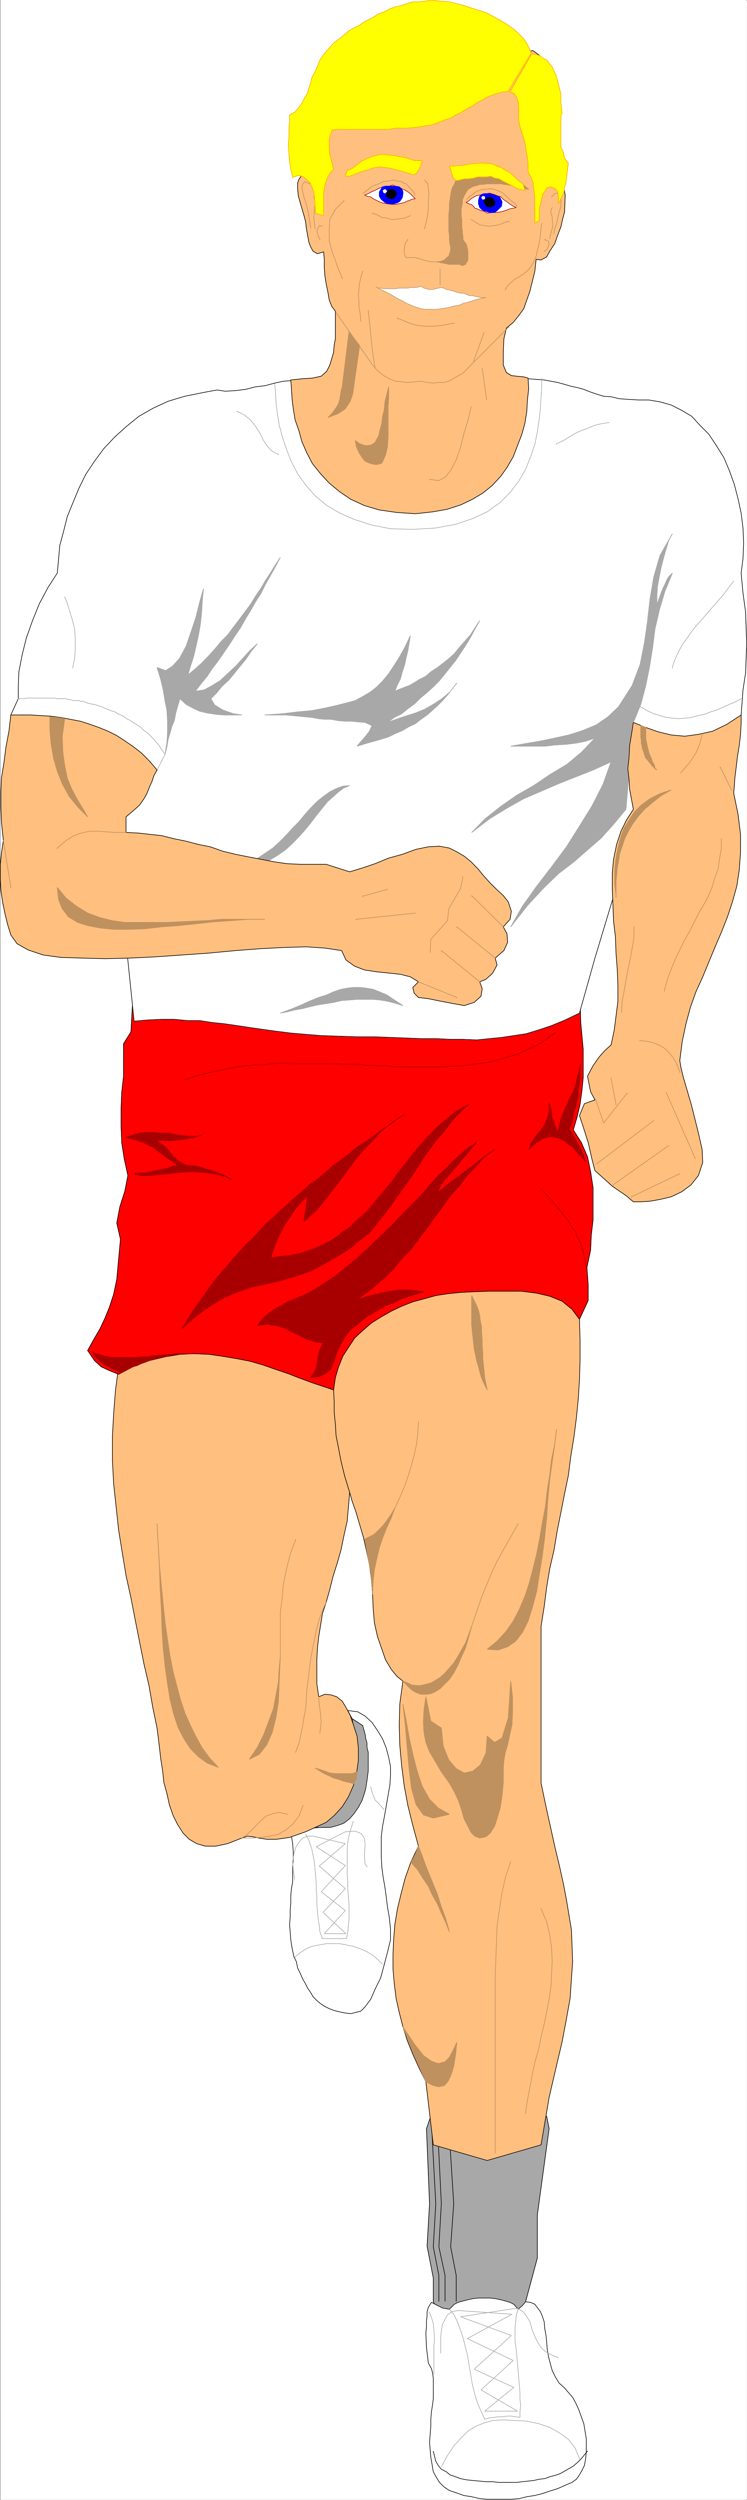 <svg width="1193.644" height="3990.859" viewBox="0 0 895.233 2993.144" xmlns="http://www.w3.org/2000/svg"><rect x="0" y="0" width="895.233" height="2993.144" fill="#333333" stroke="none"/><defs><clipPath id="a"><path d="M0 0h894.816v2992H0Zm0 0"/></clipPath></defs><path style="fill:#fff;fill-opacity:1;fill-rule:nonzero;stroke:none" d="M0 2992.184h894.504V-.961H0Zm0 0" transform="translate(.365 .96)"/><g clip-path="url(#a)" transform="translate(.365 .96)"><path style="fill:#fff;fill-opacity:1;fill-rule:evenodd;stroke:#fff;stroke-width:.14;stroke-linecap:square;stroke-linejoin:bevel;stroke-miterlimit:10;stroke-opacity:1" d="M0 .64h171.69v574.22H0Zm0 0" transform="matrix(5.21 0 0 -5.21 0 2994.79)"/></g><path style="fill:#a8a8a8;fill-opacity:1;fill-rule:evenodd;stroke:#a8a8a8;stroke-width:.14;stroke-linecap:square;stroke-linejoin:bevel;stroke-miterlimit:10;stroke-opacity:1" d="m125.67 88.69.57-2.88-2.71-19.82v-9.91l-2.7-10.05-1.71-7.18H103.3l-3.7 7.18v5.46l-1.43 7.32.57 9.77-.71 17.23.85 2.44 1.71-.71 1.57-.72 1.57-.58 1.71-.57 1.56-.43 1.71-.43 1.71-.15 1.71-.14h1.86l1.71.14 1.71.44 1.56.28 1.86.58 1.56.86 1.71.86zm0 0" transform="matrix(5.21 0 0 -5.21 .365 2995.75)"/><path style="fill:none;stroke:#000;stroke-width:.14;stroke-linecap:square;stroke-linejoin:bevel;stroke-miterlimit:10;stroke-opacity:1" d="m125.67 88.69.57-2.88-2.71-19.82v-9.91l-2.7-10.05-1.71-7.18H103.3l-3.7 7.18v5.46l-1.43 7.32.57 9.77-.71 17.23.85 2.44 1.71-.71 1.57-.72 1.57-.58 1.71-.57 1.56-.43 1.71-.43 1.71-.15 1.71-.14h1.86l1.71.14 1.71.44 1.56.28 1.86.58 1.56.86 1.71.86zm0 0" transform="matrix(5.21 0 0 -5.21 .365 2995.75)"/><path style="fill:none;stroke:#000;stroke-width:.14;stroke-linecap:square;stroke-linejoin:bevel;stroke-miterlimit:10;stroke-opacity:1" d="m99.17 87.11 1-18.53-.57-9.91 1.28-6.61v-5.89m-.29 39.79.86-17.38-.57-9.91 1.42-6.61v-5.89m1 38.06 1-15.65-.71-9.91 1.28-6.61v-5.89" transform="matrix(5.21 0 0 -5.21 .365 2995.75)"/><path style="fill:#a8a8a8;fill-opacity:1;fill-rule:evenodd;stroke:#a8a8a8;stroke-width:.14;stroke-linecap:square;stroke-linejoin:bevel;stroke-miterlimit:10;stroke-opacity:1" d="m80.93 180.03 2.42-1.58.71-1.87.57-2.44.29-2.58.14-2.88-.28-2.72-.43-2.88-1-2.58-1.14-2.44-2.13-2.01-2.71-1.15-2.85-.29-2 .57 1.57.87 1.57 1.14 1.42 1.15 1.14 1.3 1.14 1.43.86 1.44.71 1.58.57 1.58.43 1.87.14 1.72.14 1.72v1.87l-.14 1.87-.43 1.86-.42 1.73zm0 0" transform="matrix(5.21 0 0 -5.21 .365 2995.75)"/><path style="fill:none;stroke:#000;stroke-width:.14;stroke-linecap:square;stroke-linejoin:bevel;stroke-miterlimit:10;stroke-opacity:1" d="m80.93 180.03 2.42-1.58.71-1.87.57-2.44.29-2.58.14-2.88-.28-2.72-.43-2.88-1-2.58-1.14-2.44-2.13-2.01-2.71-1.15-2.85-.29-2 .57 1.57.87 1.57 1.14 1.42 1.15 1.14 1.3 1.14 1.43.86 1.44.71 1.58.57 1.58.43 1.87.14 1.72.14 1.72v1.87l-.14 1.87-.43 1.86-.42 1.73zm0 0" transform="matrix(5.21 0 0 -5.21 .365 2995.75)"/><path style="fill:#fff;fill-opacity:1;fill-rule:evenodd;stroke:#fff;stroke-width:.14;stroke-linecap:square;stroke-linejoin:bevel;stroke-miterlimit:10;stroke-opacity:1" d="m79.93 181.9 2.28-.29 1.71-1 1.57-1.44 1.28-1.87 1.14-1.86.86-2.16.57-2.15.42-2.16v-1.86l-.14-2.3-.43-2.44-.42-2.45-.43-2.44-.43-2.3-.28-2.29v-4.6l.14-2.44.28-2.16.43-2.44.29-2.15.28-2.3.43-2.44.28-2.73v-2.44l-.71-2.87-.71-2.73-.86-3.16-1.28-2.59-1-2.3-1.28-1.72-.99-1.01-2.28-.57-1.29.14-1.42.29-1.14.29-1.14.43-1.14.57-.86.58-.85.72-.86.86-.57 1-.71 1.01-.57 1.15-.57 1-.57 1.3-.57 1.14-.28 1.44-.57 1.15-.43 2.01-.29 1.87-.14 1.87-.14 1.58.14 1.86v1.58l.14 1.58v1.73l.15 1.58.28 1.58v3.44l.14 1.73v1.72l-.14 1.87-.28 1.72.99.29 1 .28 1 .44 1 .43 1.14.43 1.71.14h1.99l.71.14 1 .29.86.29.71.29 1.28 1 1 1.15 1 1.44.85 1.58.57 1.72.28 1.01.15 1 .14.86.14 1.15.14 1.01v4.31l-.28 1.14v1.01l-.29 1.01-.14 1-.28 1.01-.29 1-2.42 1.58zm0 0" transform="matrix(5.21 0 0 -5.21 .365 2995.75)"/><path style="fill:none;stroke:#000;stroke-width:.14;stroke-linecap:square;stroke-linejoin:bevel;stroke-miterlimit:10;stroke-opacity:1" d="m79.93 181.9 2.28-.29 1.71-1 1.57-1.44 1.28-1.87 1.14-1.86.86-2.16.57-2.15.42-2.16v-1.86l-.14-2.3-.43-2.44-.42-2.45-.43-2.44-.43-2.3-.28-2.29v-4.6l.14-2.44.28-2.16.43-2.44.29-2.15.28-2.3.43-2.44.28-2.73v-2.44l-.71-2.87-.71-2.73-.86-3.16-1.28-2.59-1-2.3-1.28-1.72-.99-1.01-2.28-.57-1.29.14-1.42.29-1.14.29-1.14.43-1.14.57-.86.58-.85.72-.86.86-.57 1-.71 1.01-.57 1.15-.57 1-.57 1.3-.57 1.14-.28 1.44-.57 1.15-.43 2.01-.29 1.87-.14 1.87-.14 1.58.14 1.86v1.58l.14 1.58v1.73l.15 1.58.28 1.58v3.44l.14 1.73v1.72l-.14 1.87-.28 1.72.99.29 1 .28 1 .44 1 .43 1.14.43 1.71.14h1.99l.71.14 1 .29.86.29.71.29 1.28 1 1 1.15 1 1.44.85 1.58.57 1.72.28 1.01.15 1 .14.86.14 1.15.14 1.01v4.31l-.28 1.14v1.01l-.29 1.01-.14 1-.28 1.01-.29 1-2.42 1.58zm0 0" transform="matrix(5.21 0 0 -5.21 .365 2995.75)"/><path style="fill:none;stroke:#a8a8a8;stroke-width:.14;stroke-linecap:square;stroke-linejoin:bevel;stroke-miterlimit:10;stroke-opacity:1" d="m88.2 159.21-.86 1-1.14 1.15-.57 1.44-.43 1.58v-.15m-14.96-10.77.57-1 .43-1.15.43-1.3.28-1.43.29-1.44.14-1.58.14-1.58.15-1.72v-1.58l.14-1.58v-1.73l.28-3.16.29-1.72.14-1.43.57-1.58h5.56l.28 1.58.15 1.43.14 1.58v3.3l-.14 1.58-.15 1.87v1.73l-.14 1.86v5.32l.14 1.86.29 1.58.43 1.58.57 1.73v-.15" transform="matrix(5.21 0 0 -5.21 .365 2995.75)"/><path style="fill:none;stroke:#a8a8a8;stroke-width:.14;stroke-linecap:square;stroke-linejoin:bevel;stroke-miterlimit:10;stroke-opacity:1" d="m84.35 145.99-.43.58-.14 1.29v1.44l.14 1.72-.14 1.44-.71 1.14-1.43.58-2.28-.14-6.69-3.45 6.69-4.31-5.55-6.03 5.55-4.31-4.84-5.32h4.99l-5.28 4.89 5.13 5.46-5.98 5.17 5.98 5.17-7.41 1.72h-1.28l-1.14-.43-.85-1.01-.72-1.15-.42-1.43-.29-1.87.14-1.87.29-2.01v-.14m20.23-19.53-1 1-1.14 1.01-1.42.86-1.57.72-1.71.57-1.56.29-1.43.29h-2.99l-1.71-.29-1.57-.29-1.42-.57-1.29-.86-1.28-1.01v-.14" transform="matrix(5.21 0 0 -5.21 .365 2995.75)"/><path style="fill:#fff;fill-opacity:1;fill-rule:evenodd;stroke:#fff;stroke-width:.14;stroke-linecap:square;stroke-linejoin:bevel;stroke-miterlimit:10;stroke-opacity:1" d="m120.83 46.03 1.14-.14.99-.44 1.29-1.72.42-1 .43-1.3.14-1.58.29-1.58.14-1.43.14-1.73.29-1.72.42-1.58.43-1.58.71-1.44.86-1.43 1.28-1.15.86-1.01.99-1.15.72-1.29.71-1.58.57-1.58.57-1.58.28-1.72.29-1.72v-3.02l-.14-1.58-.29-1.58-.57-1.15-.57-1-.71-1.01-1-.72-1.71-.72-1.57-.71-1.85-.58-1.71-.57-1.71-.43-1.85-.29-1.71-.43-1.85-.15h-5.56l-1.71.15-1.85.43-1.85.29-1.57.57-1.71.57-1.28.87-1 1-.71 1.15-.71 1.29-.29 1.73-.28 1.58-.15 1.72-.14 1.72.14 1.87.15 1.87v1.58l.14 1.72.28 1.72.15 1.3v4.59l-.15 1.3-.28 1-.71 1.29-.15 1.3-.28 2.29-.14 3.31.14 1.43v1.3l.14 1.15v1l.29 1.01.71 1.15 1.42-.72 1.14-.58 1.57-.28 1.14 1.14.85.44 1 .28 1.14.29 1.28.29 1.29.14h2.56l1.28-.14 1.43-.29 1-.29.99-.28.86-.44 1-1.14.99.86zm0 0" transform="matrix(5.21 0 0 -5.21 .365 2995.75)"/><path style="fill:none;stroke:#000;stroke-width:.14;stroke-linecap:square;stroke-linejoin:bevel;stroke-miterlimit:10;stroke-opacity:1" d="m120.83 46.03 1.14-.14.99-.44 1.29-1.72.42-1 .43-1.3.14-1.58.29-1.58.14-1.43.14-1.73.29-1.72.42-1.58.43-1.58.71-1.44.86-1.43 1.28-1.15.86-1.01.99-1.15.72-1.29.71-1.58.57-1.58.57-1.58.28-1.72.29-1.72v-3.02l-.14-1.58-.29-1.58-.57-1.15-.57-1-.71-1.01-1-.72-1.71-.72-1.57-.71-1.85-.58-1.71-.57-1.71-.43-1.85-.29-1.71-.43-1.85-.15h-5.56l-1.71.15-1.85.43-1.85.29-1.57.57-1.71.57-1.28.87-1 1-.71 1.15-.71 1.29-.29 1.73-.28 1.58-.15 1.72-.14 1.72.14 1.87.15 1.87v1.58l.14 1.72.28 1.72.15 1.3v4.59l-.15 1.3-.28 1-.71 1.29-.15 1.3-.28 2.29-.14 3.31.14 1.43v1.3l.14 1.15v1l.29 1.01.71 1.15 1.42-.72 1.14-.58 1.57-.28 1.14 1.14.85.44 1 .28 1.14.29 1.28.29 1.29.14h2.56l1.28-.14 1.43-.29 1-.29.99-.28.86-.44 1-1.14.99.86zm0 0" transform="matrix(5.21 0 0 -5.21 .365 2995.75)"/><path style="fill:none;stroke:#000;stroke-width:.14;stroke-linecap:square;stroke-linejoin:bevel;stroke-miterlimit:10;stroke-opacity:1" d="m135.07 11.7-1.42-1.72-.86-.86-.99-.86-1-.58-1-.57-1-.58-1.28-.43-1.14-.29-1.14-.43-1.28-.14-1.28-.29-1.28-.14-1.29-.14-1.28-.15h-4.27l-1.29.15h-1.56l-1.43.14-1.57.14-1.42.15-1.43.28-1.14.43-1.28.44-.85.71-1.14.58-.71.86-.57 1-.29 1.15-.28 1.15v-.14" transform="matrix(5.21 0 0 -5.21 .365 2995.75)"/><path style="fill:none;stroke:#a8a8a8;stroke-width:.14;stroke-linecap:square;stroke-linejoin:bevel;stroke-miterlimit:10;stroke-opacity:1" d="m101.45 8.11 1.42 2.59 1.43 2.15 1.56 1.73 1.71 1.72 1.86 1.15 1.85.72 1.99.57 2.43.14 2.56-.14 2.85-.14 2.71-.58 2.56-.86 2.28-1.29 2-1.44 1.56-2.01 1-2.44v-.14m-14.1 34.47-.43-1.44-.14-1.29-.15-1.58v-3.16l.29-1.73.14-1.72.14-1.72.15-1.58.14-1.73.14-1.58.14-1.72v-1.44l.15-1.43-.15-1.44v-1.29l-1.14.14-.85.15h-1l-1-.15h-.99l-1-.14-1.14-.15-1-.28-.71 1.58-.71 1.58-.57 1.58-.43 1.58-.43 1.72-.28 1.72-.29 1.73-.28 1.58-.29 1.86-.43 1.58-.42 1.73-.43 1.43-.57 1.58-.57 1.44-.71 1.44-1 1.15v-.15m-3.56-14.79v6.32l.14 1.87-.14 1.86L99.6 41l-.43 1.44-.57 1.29v-.14" transform="matrix(5.21 0 0 -5.21 .365 2995.75)"/><path style="fill:none;stroke:#a8a8a8;stroke-width:.14;stroke-linecap:square;stroke-linejoin:bevel;stroke-miterlimit:10;stroke-opacity:1" d="M101.31 34.25v3.59l.14 1.58.28 1.44.57 1.15.57 1 1 .72 1.42.29 12.4-.86-10.26-5.6 10.55-5.03-7.41-6.75 8.4-4.89h-7.55l6.7 5.46-9.12 4.17 8.55 7.75-11.69 4.31 12.26 1.87h.85l.86-.43.57-.43.43-.58.57-.86.42-.72.29-1 .28-1.01.43-1 .43-1.01.57-1 .57-.87.71-.71.85-.58 1.14-.57 1.14-.43v-.15" transform="matrix(5.21 0 0 -5.21 .365 2995.75)"/><path style="fill:#ffbf7f;fill-opacity:1;fill-rule:evenodd;stroke:#ffbf7f;stroke-width:.14;stroke-linecap:square;stroke-linejoin:bevel;stroke-miterlimit:10;stroke-opacity:1" d="m27.21 260.89-.71-5.31-.43-5.46-.28-5.17v-5.6l.28-5.32.57-5.31.57-5.31.86-5.32.85-5.17 1.14-5.17 1-5.17 1-5.03 1-5.02 1.14-4.89.85-4.88 1-4.88.28-2.16.29-2.44.28-2.44.43-2.73.29-2.73.71-2.58.57-2.59.85-2.44 1-2.01 1.28-2.01 1.43-1.44 1.71-1 1.99-.58h2.42l2.71.58 3.28 1.29 1.28.43 1.28-.14 1.29-.29 1.85-.29h2.28l2.99.43 3.7 1.3 4.71 2.15 1.85 1.58 1.85 2.01 1.43 2.3 1.14 2.58.71 2.73.43 3.02v2.87l-.29 2.73-.85 2.59-.72 2.15-.99 1.87-.86 1.43-1.28 1.01-1.28.43-1.43.14-1.42-.57-.43 3.01v5.61l.14 2.58.29 2.59.42 2.58.43 2.73.86 2.59.85 3.01.71 2.87 1 3.16.86 3.02.71 3.45.71 3.16.29 3.3.28 3.3.57-2.01.86-2.44 1.7-5.74.72-3.16.71-3.31.43-3.3.28-3.45.14-3.3.29-3.3.71-3.16 1-2.88.85-2.44 1.29-2.15 1.28-1.58 1.42-1.15-.71-5.17-.14-5.03.14-4.59.43-4.74.57-4.46.85-4.59 1.14-4.6 1.29-4.74-1.71-3.59-1.29-3.59-.99-3.73-.86-3.59-.57-3.45-.28-3.45-.15-3.45v-3.44l.29-3.31.43-3.44.71-3.16.85-3.31 1-3.16 1.28-3.16 1.43-3.16 1.57-3.15 1.71-14.51 12.39-3.59 12.4 3.59 1.85 10.91 1.57 6.75 1.42 6.04 1 5.31.85 4.74.29 4.45.28 3.88-.14 3.74-.14 3.59-.57 3.44-.57 3.45-.71 3.73-.86 3.88-1 4.17-.99 4.45-1.14 5.17-1.14 5.46v36.05l.71 4.45.57 4.45.71 4.31 1 4.31.71 4.31.86 4.31.85 4.31.86 4.16.57 4.45.71 4.31.57 4.45.43 4.31.28 4.46.14 4.45v4.74l-.14 4.74-3.42 10.91H41.32Zm0 0" transform="matrix(5.21 0 0 -5.21 .365 2995.75)"/><path style="fill:none;stroke:#000;stroke-width:.14;stroke-linecap:square;stroke-linejoin:bevel;stroke-miterlimit:10;stroke-opacity:1" d="m27.21 260.89-.71-5.31-.43-5.46-.28-5.17v-5.6l.28-5.32.57-5.31.57-5.31.86-5.32.85-5.17 1.14-5.17 1-5.17 1-5.03 1-5.02 1.14-4.89.85-4.88 1-4.88.28-2.16.29-2.44.28-2.44.43-2.73.29-2.73.71-2.58.57-2.59.85-2.44 1-2.01 1.28-2.01 1.43-1.44 1.71-1 1.99-.58h2.42l2.71.58 3.28 1.29 1.28.43 1.28-.14 1.29-.29 1.85-.29h2.28l2.99.43 3.7 1.3 4.71 2.15 1.85 1.58 1.85 2.01 1.43 2.3 1.14 2.58.71 2.73.43 3.02v2.87l-.29 2.73-.85 2.59-.72 2.15-.99 1.87-.86 1.43-1.28 1.01-1.28.43-1.43.14-1.42-.57-.43 3.01v5.61l.14 2.58.29 2.59.42 2.58.43 2.73.86 2.59.85 3.01.71 2.87 1 3.16.86 3.02.71 3.45.71 3.16.29 3.3.28 3.3.57-2.01.86-2.44 1.7-5.74.72-3.16.71-3.31.43-3.3.28-3.45.14-3.3.29-3.3.71-3.16 1-2.88.85-2.44 1.29-2.15 1.28-1.58 1.42-1.15-.71-5.17-.14-5.03.14-4.59.43-4.74.57-4.46.85-4.59 1.14-4.6 1.29-4.74-1.71-3.59-1.29-3.59-.99-3.73-.86-3.59-.57-3.45-.28-3.45-.15-3.45v-3.44l.29-3.31.43-3.44.71-3.16.85-3.31 1-3.16 1.28-3.16 1.43-3.16 1.57-3.15 1.71-14.51 12.39-3.59 12.4 3.59 1.85 10.91 1.57 6.75 1.42 6.04 1 5.31.85 4.74.29 4.45.28 3.88-.14 3.74-.14 3.59-.57 3.44-.57 3.45-.71 3.73-.86 3.88-1 4.17-.99 4.45-1.14 5.17-1.14 5.46v36.05l.71 4.45.57 4.45.71 4.31 1 4.31.71 4.31.86 4.31.85 4.31.86 4.16.57 4.45.71 4.31.57 4.45.43 4.31.28 4.46.14 4.45v4.74l-.14 4.74-3.42 10.91H41.32Zm0 0" transform="matrix(5.21 0 0 -5.21 .365 2995.75)"/><path style="fill:none;stroke:#000;stroke-width:.14;stroke-linecap:square;stroke-linejoin:bevel;stroke-miterlimit:10;stroke-opacity:1" d="m80.36 232.02-1.14 3.74-.85 3.44-.57 3.02-.57 2.87-.15 2.59-.28 2.73v2.44l-.14 2.73v-.15" transform="matrix(5.21 0 0 -5.21 .365 2995.75)"/><path style="fill:#bf915e;fill-opacity:1;fill-rule:evenodd;stroke:#bf915e;stroke-width:.14;stroke-linecap:square;stroke-linejoin:bevel;stroke-miterlimit:10;stroke-opacity:1" d="m85.63 208.61.14 3.02.29 2.73.57 2.58.57 2.44.85 2.45.86 2.15 1 2.15.85 2.3-.85-1.43-1-1.44-.86-1.15-.85-.86-.71-.72-.72-.57-.85-.43-1.14-.58.28-1.29.29-1.58.28-1.58.29-1.58.28-1.58.15-1.58.14-1.72zm0 0" transform="matrix(5.21 0 0 -5.21 .365 2995.75)"/><path style="fill:none;stroke:#bf915e;stroke-width:.14;stroke-linecap:square;stroke-linejoin:bevel;stroke-miterlimit:10;stroke-opacity:1" d="m85.63 208.61.14 3.02.29 2.73.57 2.58.57 2.44.85 2.45.86 2.15 1 2.15.85 2.3-.85-1.43-1-1.44-.86-1.15-.85-.86-.71-.72-.72-.57-.85-.43-1.14-.58.28-1.29.29-1.58.28-1.58.29-1.58.28-1.58.15-1.58.14-1.72zm10.55 39.64-.15-2.58-.28-2.59-.57-2.58-.71-2.59-.72-2.3-.85-2.44-1-2.3-1.14-2.44v-.14m17.67-27 1.28 3.73 1.14 3.31 1.14 2.72 1.14 2.73 1.14 2.44 1.43 2.59 1.56 2.73 1.86 3.3v-.14" transform="matrix(5.21 0 0 -5.21 .365 2995.75)"/><path style="fill:#bf915e;fill-opacity:1;fill-rule:evenodd;stroke:#bf915e;stroke-width:.14;stroke-linecap:square;stroke-linejoin:bevel;stroke-miterlimit:10;stroke-opacity:1" d="m92.61 188.65 1.14-.43.86-.43 1-.15h1.14l1.14.29 1.14.29.99.57 1.14.72 1 .86 1.14 1.29 1 1.15.99 1.58.72 1.3.99 1.72.72 1.87.71 2.01-.71-2.59-.72-2.44-.99-2.15-.72-1.73-.99-1.86-1-1.44-1.14-1.15-1-1-1.14-.72-.99-.43-1.14-.15h-1.14l-1.14.43-1 .58-.86.86zm0 0" transform="matrix(5.21 0 0 -5.21 .365 2995.75)"/><path style="fill:none;stroke:#bf915e;stroke-width:.14;stroke-linecap:square;stroke-linejoin:bevel;stroke-miterlimit:10;stroke-opacity:1" d="m92.61 188.65 1.14-.43.86-.43 1-.15h1.14l1.14.29 1.14.29.99.57 1.14.72 1 .86 1.14 1.29 1 1.15.99 1.58.72 1.3.99 1.72.72 1.87.71 2.01-.71-2.59-.72-2.44-.99-2.15-.72-1.73-.99-1.86-1-1.44-1.14-1.15-1-1-1.14-.72-.99-.43-1.14-.15h-1.14l-1.14.43-1 .58-.86.86zm0 0" transform="matrix(5.21 0 0 -5.21 .365 2995.75)"/><path style="fill:#bf915e;fill-opacity:1;fill-rule:evenodd;stroke:#bf915e;stroke-width:.14;stroke-linecap:square;stroke-linejoin:bevel;stroke-miterlimit:10;stroke-opacity:1" d="m111.99 195.97 2.57-.14 2.13.72 1.86 1.29 1.56 2.01 1.29 2.59.99 3.16 1 3.73.57 3.74.71 4.3.57 4.46.43 4.3.28 4.46.43 4.31.57 4.16.57 3.88.43 3.59-.43-3.45-.71-3.44-.43-3.59-.57-3.6-.43-3.73-.71-3.73-.57-3.45-.71-3.59-.85-3.45-.86-3.3-1-3.02-1.28-3.01-1.42-2.73-1.71-2.44-2-2.16zm0 0" transform="matrix(5.21 0 0 -5.21 .365 2995.75)"/><path style="fill:none;stroke:#bf915e;stroke-width:.14;stroke-linecap:square;stroke-linejoin:bevel;stroke-miterlimit:10;stroke-opacity:1" d="m111.99 195.97 2.57-.14 2.13.72 1.86 1.29 1.56 2.01 1.29 2.59.99 3.16 1 3.73.57 3.74.71 4.3.57 4.46.43 4.3.28 4.46.43 4.31.57 4.16.57 3.88.43 3.59-.43-3.45-.71-3.44-.43-3.59-.57-3.6-.43-3.73-.71-3.73-.57-3.45-.71-3.59-.85-3.45-.86-3.3-1-3.02-1.28-3.01-1.42-2.73-1.71-2.44-2-2.16zm0 0" transform="matrix(5.21 0 0 -5.21 .365 2995.75)"/><path style="fill:#bf915e;fill-opacity:1;fill-rule:evenodd;stroke:#bf915e;stroke-width:.14;stroke-linecap:square;stroke-linejoin:bevel;stroke-miterlimit:10;stroke-opacity:1" d="m117.41 188.65-.57-8.48-1.43-4.59-1.71-1.01-1.71 1.44-.28-3.88-1.29-2.73-1.71-1.43-1.99-.43-1.85 1-1.71 2.01-1.28 3.16-.43 4.17-2.42 1.58-1.14 5.6-.43-3.02-.14-2.73.14-2.44.43-2.3.85-2.15 1.28-2.16 1.43-2.44 1.85-2.58 1.14-2.01 1-2.16.71-2.15.57-2.01.85-1.58.72-1.44.85-.86 1.14-.43 1.43.29.99.86 1 1.58.57 1.72.71 2.44.43 2.73.29 3.16v3.45l.14 1.58.28 1.72.57 1.87.43 2.01.57 2.59.14 3.01v3.3zm0 0" transform="matrix(5.21 0 0 -5.21 .365 2995.75)"/><path style="fill:none;stroke:#bf915e;stroke-width:.14;stroke-linecap:square;stroke-linejoin:bevel;stroke-miterlimit:10;stroke-opacity:1" d="m117.41 188.65-.57-8.48-1.43-4.59-1.71-1.01-1.71 1.44-.28-3.88-1.29-2.73-1.71-1.43-1.99-.43-1.85 1-1.71 2.01-1.28 3.16-.43 4.17-2.42 1.58-1.14 5.6-.43-3.02-.14-2.73.14-2.44.43-2.3.85-2.15 1.28-2.16 1.43-2.44 1.85-2.58 1.14-2.01 1-2.16.71-2.15.57-2.01.85-1.58.72-1.44.85-.86 1.14-.43 1.43.29.99.86 1 1.58.57 1.72.71 2.44.43 2.73.29 3.16v3.45l.14 1.58.28 1.72.57 1.87.43 2.01.57 2.59.14 3.01v3.3zm0 0" transform="matrix(5.21 0 0 -5.21 .365 2995.75)"/><path style="fill:#bf915e;fill-opacity:1;fill-rule:evenodd;stroke:#bf915e;stroke-width:.14;stroke-linecap:square;stroke-linejoin:bevel;stroke-miterlimit:10;stroke-opacity:1" d="m97.89 96.59 1.71-.87 1.28-.28 1.28.28.86 1.01.71 1.58.57 1.87.42 2.58.29 2.87-.86-1.86-.85-1.58-1-1.01-1.56-.43-1.57.57-1.85 1.3-2.14 2.73-2.57 3.87 1.43-3.73 1.28-3.16 1.28-2.87zm0 0" transform="matrix(5.21 0 0 -5.21 .365 2995.75)"/><path style="fill:none;stroke:#bf915e;stroke-width:.14;stroke-linecap:square;stroke-linejoin:bevel;stroke-miterlimit:10;stroke-opacity:1" d="m97.89 96.59 1.71-.87 1.28-.28 1.28.28.86 1.01.71 1.58.57 1.87.42 2.58.29 2.87-.86-1.86-.85-1.58-1-1.01-1.56-.43-1.57.57-1.85 1.3-2.14 2.73-2.57 3.87 1.43-3.73 1.28-3.16 1.28-2.87zm0 0" transform="matrix(5.21 0 0 -5.21 .365 2995.75)"/><path style="fill:#bf915e;fill-opacity:1;fill-rule:evenodd;stroke:#bf915e;stroke-width:.14;stroke-linecap:square;stroke-linejoin:bevel;stroke-miterlimit:10;stroke-opacity:1" d="m96.18 150.73.85-2.15.71-2.01.86-2.16 1-2.44.99-2.44.86-2.73 1-2.73.85-3.01-.85 2.15-1 2.15-.86 2.01-1.14 2.02-.99 2.15-1.29 1.87-1.14 1.86-1.56 1.73.99 1.86zm0 0" transform="matrix(5.21 0 0 -5.21 .365 2995.75)"/><path style="fill:none;stroke:#bf915e;stroke-width:.14;stroke-linecap:square;stroke-linejoin:bevel;stroke-miterlimit:10;stroke-opacity:1" d="m96.18 150.73.85-2.15.71-2.01.86-2.16 1-2.44.99-2.44.86-2.73 1-2.73.85-3.01-.85 2.15-1 2.15-.86 2.01-1.14 2.02-.99 2.15-1.29 1.87-1.14 1.86-1.56 1.73.99 1.86zm28.21-14.36 1.28-3.02.71-3.01.43-3.02.14-2.87-.14-2.87-.14-3.02-.43-3.02-.57-2.87-.57-2.87-.71-2.87-.57-2.88-.86-3.01-.57-2.73-.57-3.02-.57-2.87-.42-3.02v-.14" transform="matrix(5.21 0 0 -5.21 .365 2995.75)"/><path style="fill:#bf915e;fill-opacity:1;fill-rule:evenodd;stroke:#bf915e;stroke-width:.14;stroke-linecap:square;stroke-linejoin:bevel;stroke-miterlimit:10;stroke-opacity:1" d="m108.43 277.27.57-1.15.57-1.15.43-1.15.28-1.15.14-1.29.29-1.3v-1.43l.14-1.44v-1.58l.14-1.43v-1.44l.15-1.58.14-1.29.14-1.58.29-1.3.28-1.43-.71 1.43-.57 1.3-.43 1.43-.28 1.15-.43 1.44-.29 1.43-.28 1.3-.14 1.29-.15 1.44-.14 1.29-.14 1.44zm0 0" transform="matrix(5.21 0 0 -5.21 .365 2995.75)"/><path style="fill:none;stroke:#bf915e;stroke-width:.14;stroke-linecap:square;stroke-linejoin:bevel;stroke-miterlimit:10;stroke-opacity:1" d="m108.43 277.27.57-1.15.57-1.15.43-1.15.28-1.15.14-1.29.29-1.3v-1.43l.14-1.44v-1.58l.14-1.43v-1.44l.15-1.58.14-1.29.14-1.58.29-1.3.28-1.43-.71 1.43-.57 1.3-.43 1.43-.28 1.15-.43 1.44-.29 1.43-.28 1.3-.14 1.29-.15 1.44-.14 1.29-.14 1.44zm8.98-130.13-1.14-3.3-.86-3.74-.57-3.73-.57-3.88-.14-3.88-.14-3.87-.15-4.03v-40.5" transform="matrix(5.21 0 0 -5.21 .365 2995.75)"/><path style="fill:#bf915e;fill-opacity:1;fill-rule:evenodd;stroke:#bf915e;stroke-width:.14;stroke-linecap:square;stroke-linejoin:bevel;stroke-miterlimit:10;stroke-opacity:1" d="m92.61 183.33.57-5.02.43-5.03.43-4.88.57-4.45 1-3.6 1.71-2.44 2.28-.72 3.7.87-2.56 1.43-2 2.01-1.71 3.02-1.14 3.45-1 3.87-.85 3.88-.71 4.02zm0 0" transform="matrix(5.21 0 0 -5.21 .365 2995.75)"/><path style="fill:none;stroke:#bf915e;stroke-width:.14;stroke-linecap:square;stroke-linejoin:bevel;stroke-miterlimit:10;stroke-opacity:1" d="m92.61 183.33.57-5.02.43-5.03.43-4.88.57-4.45 1-3.6 1.71-2.44 2.28-.72 3.7.87-2.56 1.43-2 2.01-1.71 3.02-1.14 3.45-1 3.87-.85 3.88-.71 4.02zm-19.37 1.73.14-1.87.28-2.01.15-2.01-.29-2.3v-.14m-3.85-16.66-.99-2.44-1.43-1.87-1.57-1.29-1.71-1.01-1.85-.43-2.13-.29-2.14-.14h-2.28v-.14" transform="matrix(5.21 0 0 -5.21 .365 2995.75)"/><path style="fill:#bf915e;fill-opacity:1;fill-rule:evenodd;stroke:#bf915e;stroke-width:.14;stroke-linecap:square;stroke-linejoin:bevel;stroke-miterlimit:10;stroke-opacity:1" d="m57.28 170.7 1.85 2.72 1.43 2.88 1.14 3.01 1.13 3.02.57 3.02.57 3.01.15 2.87.28 2.88-.14-3.02-.14-3.45-.15-3.73-.57-3.59-.85-3.45-1.28-2.87-1.71-2.16Zm0 0" transform="matrix(5.21 0 0 -5.21 .365 2995.75)"/><path style="fill:none;stroke:#bf915e;stroke-width:.14;stroke-linecap:square;stroke-linejoin:bevel;stroke-miterlimit:10;stroke-opacity:1" d="m57.28 170.7 1.85 2.72 1.43 2.88 1.14 3.01 1.13 3.02.57 3.02.57 3.01.15 2.87.28 2.88-.14-3.02-.14-3.45-.15-3.73-.57-3.59-.85-3.45-1.28-2.87-1.71-2.16Zm0 0" transform="matrix(5.21 0 0 -5.21 .365 2995.75)"/><path style="fill:#bf915e;fill-opacity:1;fill-rule:evenodd;stroke:#bf915e;stroke-width:.14;stroke-linecap:square;stroke-linejoin:bevel;stroke-miterlimit:10;stroke-opacity:1" d="m36.05 224.84.28-4.88.29-4.74.43-4.6.42-4.31.43-4.16.57-4.02.57-3.74.71-3.59.86-3.3.85-3.16 1-3.02 1.28-2.87 1.28-2.58 1.43-2.59 1.71-2.3 1.99-2.15-2.56 1-2 1.44-1.85 1.87-1.42 2.15-1.43 2.73-.99 3.02-.86 3.44-.57 3.59-.57 4.03-.43 4.16-.28 4.45-.14 4.46-.29 4.88-.14 4.74-.29 5.17zm0 0" transform="matrix(5.21 0 0 -5.21 .365 2995.75)"/><path style="fill:none;stroke:#bf915e;stroke-width:.14;stroke-linecap:square;stroke-linejoin:bevel;stroke-miterlimit:10;stroke-opacity:1" d="m36.05 224.84.28-4.88.29-4.74.43-4.6.42-4.31.43-4.16.57-4.02.57-3.74.71-3.59.86-3.3.85-3.16 1-3.02 1.28-2.87 1.28-2.58 1.43-2.59 1.71-2.3 1.99-2.15-2.56 1-2 1.44-1.85 1.87-1.42 2.15-1.43 2.73-.99 3.02-.86 3.44-.57 3.59-.57 4.03-.43 4.16-.28 4.45-.14 4.46-.29 4.88-.14 4.74-.29 5.17zm28.35-30.73v10.19l.43 3.31.28 3.3.72 3.45.85 3.44 1.28 3.45v-.14m6.99-14.36-1-2.16-.71-2.15-.57-2.16-.43-2.15-.43-2.16-.43-2.29-.28-2.3-.29-2.44-.28-2.16-.14-2.3-.15-2.15-.42-2.16-.29-2.01-.43-1.86-.42-2.01-.72-1.87v-.14m-1.85-14.22-1.99.43-1.43-.29-1.56-.57-1-.87-1-1-1.14-1.15-1.14-1.15-1.28-.86v-.14" transform="matrix(5.21 0 0 -5.21 .365 2995.75)"/><path style="fill:#bf915e;fill-opacity:1;fill-rule:evenodd;stroke:#bf915e;stroke-width:.14;stroke-linecap:square;stroke-linejoin:bevel;stroke-miterlimit:10;stroke-opacity:1" d="m82.07 167.82-.14-1.43-.57-1.3-1.14.29-1.28.29-1.14.43-1.14.29-1.14.57-1 .43-1.14.72-1 .57 1-.28 1.28-.43 1.14-.43 1.43-.15h3.7zm0 0" transform="matrix(5.21 0 0 -5.21 .365 2995.75)"/><path style="fill:none;stroke:#bf915e;stroke-width:.14;stroke-linecap:square;stroke-linejoin:bevel;stroke-miterlimit:10;stroke-opacity:1" d="m82.07 167.82-.14-1.43-.57-1.3-1.14.29-1.28.29-1.14.43-1.14.29-1.14.57-1 .43-1.14.72-1 .57 1-.28 1.28-.43 1.14-.43 1.43-.15h3.7zm0 0" transform="matrix(5.21 0 0 -5.21 .365 2995.75)"/><path style="fill:red;fill-opacity:1;fill-rule:evenodd;stroke:red;stroke-width:.14;stroke-linecap:square;stroke-linejoin:bevel;stroke-miterlimit:10;stroke-opacity:1" d="m30.78 351.09-.72-13.21-1.71-2.73v-7.47l-.42-3.74-.15-3.73v-3.88l.15-3.88.57-3.73.85-3.88-.71-3.59-1.14-3.59-.71-3.73.85-3.74-.85-9.19-.72-3.45-.99-3.01-1-2.45-1.14-2.44-1.43-2.44-1.42-2.58 1.57-2.3 1.56-1.44 1.86-.86 2.13-.86 3.57 1.87 3.56 1.29 3.56.86 3.42.57 3.28.15 3.42-.15 2.99-.43 3.42-.57 2.99-.58 2.99-.86 2.85-1 2.99-1.01 2.57-1 2.71-1.01 2.56-.86 2.57-.86.42 2.87.72 2.44.99 2.44 1.29 2.01 1.42 2.16 1.85 1.72 2 1.73 2.28 1.43 2.28 1.29 2.42 1.15 2.56 1.01 2.71.72 2.57.72 2.85.43 2.7.28 2.85.15 3.71.14h7.55l3.42-.43 3.13-.72 2.85-1.15 2.28-1.86 1.71-2.3 2 4.31v3.73l-.29 3.88.86 4.02.14 3.3.43 3.74v7.18l-.57 3.73-.72 3.45-1.42 3.3-1.85 2.88.85 2.87.71 3.01.43 3.16.29 3.02v6.46l-.29 3.16-.28 3.02-.29 11.06zm0 0" transform="matrix(5.21 0 0 -5.21 .365 2995.75)"/><path style="fill:none;stroke:#000;stroke-width:.14;stroke-linecap:square;stroke-linejoin:bevel;stroke-miterlimit:10;stroke-opacity:1" d="m30.78 351.09-.72-13.21-1.71-2.73v-7.47l-.42-3.74-.15-3.73v-3.88l.15-3.88.57-3.73.85-3.88-.71-3.59-1.14-3.59-.71-3.73.85-3.74-.85-9.19-.72-3.45-.99-3.01-1-2.45-1.14-2.44-1.43-2.44-1.42-2.58 1.57-2.3 1.56-1.44 1.86-.86 2.13-.86 3.57 1.87 3.56 1.29 3.56.86 3.42.57 3.28.15 3.42-.15 2.99-.43 3.42-.57 2.99-.58 2.99-.86 2.85-1 2.99-1.01 2.57-1 2.71-1.01 2.56-.86 2.57-.86.42 2.87.72 2.44.99 2.44 1.29 2.01 1.42 2.16 1.85 1.72 2 1.73 2.28 1.43 2.28 1.29 2.42 1.15 2.56 1.01 2.71.72 2.57.72 2.85.43 2.7.28 2.85.15 3.71.14h7.55l3.42-.43 3.13-.72 2.85-1.15 2.28-1.86 1.71-2.3 2 4.31v3.73l-.29 3.88.86 4.02.14 3.3.43 3.74v7.18l-.57 3.73-.72 3.45-1.42 3.3-1.85 2.88.85 2.87.71 3.01.43 3.16.29 3.02v6.46l-.29 3.16-.28 3.02-.29 11.06zm0 0" transform="matrix(5.21 0 0 -5.21 .365 2995.75)"/><path style="fill:#a80000;fill-opacity:1;fill-rule:evenodd;stroke:#a80000;stroke-width:.14;stroke-linecap:square;stroke-linejoin:bevel;stroke-miterlimit:10;stroke-opacity:1" d="m21.23 264.34.28-.14.43-.29.57-.15.57-.14.57-.14.57-.15.57-.14.71-.14h5.99l.85.14h1.43l.85.14.86.15h.85l.72.14h.85l.71.14h.86l.71.15h3.99-2.42l-1.14-.15-1.14-.14-1-.29-1-.14-1.14-.29-.99-.28-1-.29-1-.29-1-.43-.85-.43-1-.29-.85-.43-1-.43-.86-.57-.99.57-1 .43-1 .58-1 .43-.71.57-.71.72-.71.72zm0 0" transform="matrix(5.21 0 0 -5.21 .365 2995.75)"/><path style="fill:none;stroke:#a80000;stroke-width:.14;stroke-linecap:square;stroke-linejoin:bevel;stroke-miterlimit:10;stroke-opacity:1" d="m21.23 264.34.28-.14.43-.29.57-.15.57-.14.57-.14.57-.15.57-.14.71-.14h5.99l.85.14h1.43l.85.14.86.15h.85l.72.14h.85l.71.14h.86l.71.15h3.99-2.42l-1.14-.15-1.14-.14-1-.29-1-.14-1.14-.29-.99-.28-1-.29-1-.29-1-.43-.85-.43-1-.29-.85-.43-1-.43-.86-.57-.99.57-1 .43-1 .58-1 .43-.71.57-.71.72-.71.72zm0 0" transform="matrix(5.21 0 0 -5.21 .365 2995.75)"/><path style="fill:#a80000;fill-opacity:1;fill-rule:evenodd;stroke:#a80000;stroke-width:.14;stroke-linecap:square;stroke-linejoin:bevel;stroke-miterlimit:10;stroke-opacity:1" d="m79.93 287.75 1 .72 1.43 1.29 1.56 1.15 1 .72 1.57 2.01 1.71 2.15 1.56 2.01 1.57 2.3 1.57 2.16 1.42 2.01 1.57 2.29 1.43 2.3 1.42 2.01 1.43 2.01 1.71 1.87 1.42 1.87 1.42 1.72 1.57 1.58 1.57 1.29-1.71-.86-1.43-.86-2.84-2.3-1.29-1.15-1.28-1.29-1.14-1.15-1.28-1.43-1.14-1.3-1.14-1.43-1.14-1.44-1.14-1.44-1.14-1.43-1-1.58-1.14-1.29-1.28-1.58-1.14-1.3-1.14-1.43-1.14-1.3-1.42-1.29-1.29-1.15-1.28-1.29-1.57-1-1.42-1.15-1.57-1.01-1.71-.86-1.57-.72-1.99-.72-1.85-.57-2-.43-1.99-.15-2.42-.43.56 2.01.72 1.87.85 1.87 1 1.87 1.28 1.86 1.14 1.73 1.43 1.72 1.42 1.29-.85-5.89 1.56 1.44 1.43 1.29 1.28 1.58 1.28 1.58 1.14 1.58 1.29 1.58 1.14 1.58 1.28 1.72 1.28 1.73 1.28 1.58 1.57 1.72 1.42 1.44 1.57 1.72 1.71 1.44 1.85 1.43 2.14 1.3-1.85-1.15-1.85-1.44-1.86-1.15-1.85-1.43-1.85-1.3-1.85-1.15-1.71-1.43-1.85-1.44-1.86-1.29-1.71-1.58-1.71-1.44-1.85-1.29-1.57-1.44-1.71-1.43-1.71-1.58-1.85-1.58-1.57-1.58-1.7-1.44-1.43-1.58-1.57-1.72-1.56-1.44-1.43-1.58-1.57-1.72-1.42-1.72-1.43-1.58-1.42-1.73-1.28-1.72-1.29-1.87-1.28-1.72-1.28-1.87-1.14-1.87-1.28-2.01 2.56 2.3 2.42 1.87 2.43 1.58 2.13 1.29 2.28 1.01 2 .71 1.99.72 2 .43 1.99.43 1.85.44 2.14.57 2 .57 2.13.72 2 .72 2.14 1.15 1.28.72 1.71 1 1.99 1.15zm0 0" transform="matrix(5.21 0 0 -5.21 .365 2995.75)"/><path style="fill:none;stroke:#a80000;stroke-width:.14;stroke-linecap:square;stroke-linejoin:bevel;stroke-miterlimit:10;stroke-opacity:1" d="m79.93 287.75 1 .72 1.43 1.29 1.56 1.15 1 .72 1.57 2.01 1.71 2.15 1.56 2.01 1.57 2.3 1.57 2.16 1.42 2.01 1.57 2.29 1.43 2.3 1.42 2.01 1.43 2.01 1.71 1.87 1.42 1.87 1.42 1.72 1.57 1.58 1.57 1.29-1.71-.86-1.43-.86-2.84-2.3-1.29-1.15-1.28-1.29-1.14-1.15-1.28-1.43-1.14-1.3-1.14-1.43-1.14-1.44-1.14-1.44-1.14-1.43-1-1.58-1.14-1.29-1.28-1.58-1.14-1.3-1.14-1.43-1.14-1.3-1.42-1.29-1.29-1.15-1.28-1.29-1.57-1-1.42-1.15-1.57-1.01-1.71-.86-1.57-.72-1.99-.72-1.85-.57-2-.43-1.99-.15-2.42-.43.56 2.01.72 1.87.85 1.87 1 1.87 1.28 1.86 1.14 1.73 1.43 1.72 1.42 1.29-.85-5.89 1.56 1.44 1.43 1.29 1.28 1.58 1.28 1.58 1.14 1.58 1.29 1.58 1.14 1.58 1.28 1.72 1.28 1.73 1.28 1.58 1.57 1.72 1.42 1.44 1.57 1.72 1.71 1.44 1.85 1.43 2.14 1.3-1.85-1.15-1.85-1.44-1.86-1.15-1.85-1.43-1.85-1.3-1.85-1.15-1.71-1.43-1.85-1.44-1.86-1.29-1.71-1.58-1.71-1.44-1.85-1.29-1.57-1.44-1.71-1.43-1.71-1.58-1.85-1.58-1.57-1.58-1.7-1.44-1.43-1.58-1.57-1.72-1.56-1.44-1.43-1.58-1.57-1.72-1.42-1.72-1.43-1.58-1.42-1.73-1.28-1.72-1.29-1.87-1.28-1.72-1.28-1.87-1.14-1.87-1.28-2.01 2.56 2.3 2.42 1.87 2.43 1.58 2.13 1.29 2.28 1.01 2 .71 1.99.72 2 .43 1.99.43 1.85.44 2.14.57 2 .57 2.13.72 2 .72 2.14 1.15 1.28.72 1.71 1 1.99 1.15zm0 0" transform="matrix(5.21 0 0 -5.21 .365 2995.75)"/><path style="fill:#a80000;fill-opacity:1;fill-rule:evenodd;stroke:#a80000;stroke-width:.14;stroke-linecap:square;stroke-linejoin:bevel;stroke-miterlimit:10;stroke-opacity:1" d="m67.54 276.4-1.43-.57-1.28-.72-1.28-.72-1.14-.72-1.28-1-1-1.01-1-1.29 2.28.29 1.99-.29 2-.57 1.57-.86 1.85-.87 1.71-.86 1.85-.57 1.85-.29-.85-1.87-.43-2.15-.28-1.87-1.29-2.01 1.86.14 1.56.72 1.29 1.15.71 1.87.57 1.72.57 1.29.85 1.58.72 1.15 1.14 1.44 1.14.86 1.28 1.01 1.14 1 1.56.86 1.43.87 1.57.86 1.56.57 1.57.86 1.85.58 1.71.57 1.86.58-1.86.28-1.85.15h-1.85l-1.71-.29-1.85-.29-4.14-1-2.13-.72 2.42 1.72 2.14 1.73 2.13 1.86 2 2.01 1.85 2.3 2 2.01 1.85 2.45 1.85 2.44 1.71 2.44 1.85 2.44 1.71 2.44 2 2.16 1.85 2.44 1.99 2.15 2 2.16 2.42 1.86-3.42-2.44-1.57-1.29-1.71-1.29-1.56-1.15-1.71-1.29-1.57-1.15-1.57-1.44.72 1.87 1.14 1.43 1.14 1.3 1.28 1.43 1.14 1.44 1.14 1.29 1.14 1.44 1.28 1.43-1.85-1.15-1.71-1.43-1.71-1.58-1.71-1.73-1.85-1.72-1.57-1.72-1.57-1.87-1.71-1.87-1.57-1.58-1.71-1.72-1.42-1.44-1.14-1.29-1.28-1.15-1.29-1.29-1.42-1.29-1.43-1.44-1.28-1.15-1.42-1.29-1.57-1.29-1.57-1.3-1.56-1.29-1.57-1-1.71-1.15-1.57-1.01-1.57-.86-1.56-.72zm0 0" transform="matrix(5.21 0 0 -5.21 .365 2995.75)"/><path style="fill:none;stroke:#a80000;stroke-width:.14;stroke-linecap:square;stroke-linejoin:bevel;stroke-miterlimit:10;stroke-opacity:1" d="m67.54 276.4-1.43-.57-1.28-.72-1.28-.72-1.14-.72-1.28-1-1-1.01-1-1.29 2.28.29 1.99-.29 2-.57 1.57-.86 1.85-.87 1.71-.86 1.85-.57 1.85-.29-.85-1.87-.43-2.15-.28-1.87-1.29-2.01 1.86.14 1.56.72 1.29 1.15.71 1.87.57 1.72.57 1.29.85 1.58.72 1.15 1.14 1.44 1.14.86 1.28 1.01 1.14 1 1.56.86 1.43.87 1.57.86 1.56.57 1.57.86 1.85.58 1.71.57 1.86.58-1.86.28-1.85.15h-1.85l-1.71-.29-1.85-.29-4.14-1-2.13-.72 2.42 1.72 2.14 1.73 2.13 1.86 2 2.01 1.85 2.3 2 2.01 1.85 2.45 1.85 2.44 1.71 2.44 1.85 2.44 1.71 2.44 2 2.16 1.85 2.44 1.99 2.15 2 2.16 2.42 1.86-3.42-2.44-1.57-1.29-1.71-1.29-1.56-1.15-1.71-1.29-1.57-1.15-1.57-1.44.72 1.87 1.14 1.43 1.14 1.3 1.28 1.43 1.14 1.44 1.14 1.29 1.14 1.44 1.28 1.43-1.85-1.15-1.71-1.43-1.71-1.58-1.71-1.73-1.85-1.72-1.57-1.72-1.57-1.87-1.71-1.87-1.57-1.58-1.71-1.72-1.42-1.44-1.14-1.29-1.28-1.15-1.29-1.29-1.42-1.29-1.43-1.44-1.28-1.15-1.42-1.29-1.57-1.29-1.57-1.3-1.56-1.29-1.57-1-1.71-1.15-1.57-1.01-1.57-.86-1.56-.72zm0 0" transform="matrix(5.21 0 0 -5.21 .365 2995.75)"/><path style="fill:#a80000;fill-opacity:1;fill-rule:evenodd;stroke:#a80000;stroke-width:.14;stroke-linecap:square;stroke-linejoin:bevel;stroke-miterlimit:10;stroke-opacity:1" d="m133.51 330.55-.29-1.29-.28-1.15-.29-.86-.14-1.15-.43-1.01-.28-1-.57-1.01-.43-.86-.29-.86-.57-1.01-.28-.86-.43-.86-.28-.86-.29-1.01-.14-.86-.29-1-.28.71-.43.72-.14.86-.43.86-.14 1.15-.14.87-.15.86-.28.57v-2.01l-.43-1.58-.57-1.29-.85-1.29-.86-1.01-.71-1-.71-1.01-.43-1.44.86.87.71.71.85.43.57.44 1 .28.57.15h.71l.71-.15.72-.14.85-.43.71-.29.86-.86 1-.58.71-1 1-1.01 1.14-1.29-.43 1.29-.43 1.01-.43 1-.42.72-.43.86-.57.87-.43.86-.71.86.43.72.14.72.28.86.15.72.14 1 .28.72.29 1 .14.87.29 1v1.15l.14 1.01.14 1 .14 1.01v2.29zm0 0" transform="matrix(5.21 0 0 -5.21 .365 2995.75)"/><path style="fill:none;stroke:#a80000;stroke-width:.14;stroke-linecap:square;stroke-linejoin:bevel;stroke-miterlimit:10;stroke-opacity:1" d="m133.51 330.55-.29-1.29-.28-1.15-.29-.86-.14-1.15-.43-1.01-.28-1-.57-1.01-.43-.86-.29-.86-.57-1.01-.28-.86-.43-.86-.28-.86-.29-1.01-.14-.86-.29-1-.28.71-.43.72-.14.86-.43.86-.14 1.15-.14.87-.15.86-.28.57v-2.01l-.43-1.58-.57-1.29-.85-1.29-.86-1.01-.71-1-.71-1.01-.43-1.44.86.87.71.71.85.43.57.44 1 .28.57.15h.71l.71-.15.72-.14.85-.43.71-.29.86-.86 1-.58.71-1 1-1.01 1.14-1.29-.43 1.29-.43 1.01-.43 1-.42.72-.43.86-.57.87-.43.86-.71.86.43.72.14.72.28.86.15.72.14 1 .28.72.29 1 .14.87.29 1v1.15l.14 1.01.14 1 .14 1.01v2.29zm0 0" transform="matrix(5.21 0 0 -5.21 .365 2995.75)"/><path style="fill:#a80000;fill-opacity:1;fill-rule:evenodd;stroke:#a80000;stroke-width:.14;stroke-linecap:square;stroke-linejoin:bevel;stroke-miterlimit:10;stroke-opacity:1" d="m28.92 313.6 1.14.43 1 .29 1 .29 1.28.14h2.14l1-.14h2.28l1.14-.29.99-.14 1.14-.15 1.14-.14h2.14l1.14.29-1.43-.43-1.42-.29-1.28-.29-1.28-.14-1.43-.15h-3.7l.99-.71.86-.58.85-.86.72-.86.71-.86.71-.72 1-.58 1.14-.57h1.28l1.57-.29 1.28-.43 1.57-.43 1.14-.43 1.28-.43 1.14-.58 1.14-.71-1.85.86-1.71.43-1.71.29-1.57.14-1.71.14h-1.71l-1.57-.14-1.42-.14-1.43-.15-1.56-.14-1.29-.14-1.14-.15h-2.13l-.86.15-.85.28 1.14.15h1.28l1.28.28 1.43.29 1.28.29 1.42.28 1.14.44 1.14.14-1.14.86-1.14.72-1.28 1-1.28.87-.71.71-.86.29-.85.43-.72.43-.99.29-.86.29-1 .29zm0 0" transform="matrix(5.21 0 0 -5.21 .365 2995.75)"/><path style="fill:none;stroke:#a80000;stroke-width:.14;stroke-linecap:square;stroke-linejoin:bevel;stroke-miterlimit:10;stroke-opacity:1" d="m28.92 313.6 1.14.43 1 .29 1 .29 1.28.14h2.14l1-.14h2.28l1.14-.29.99-.14 1.14-.15 1.14-.14h2.14l1.14.29-1.43-.43-1.42-.29-1.28-.29-1.28-.14-1.43-.15h-3.7l.99-.71.86-.58.85-.86.72-.86.71-.86.71-.72 1-.58 1.14-.57h1.28l1.57-.29 1.28-.43 1.57-.43 1.14-.43 1.28-.43 1.14-.58 1.14-.71-1.85.86-1.71.43-1.71.29-1.57.14-1.71.14h-1.71l-1.57-.14-1.42-.14-1.43-.15-1.56-.14-1.29-.14-1.14-.15h-2.13l-.86.15-.85.28 1.14.15h1.28l1.28.28 1.43.29 1.28.29 1.42.28 1.14.44 1.14.14-1.14.86-1.14.72-1.28 1-1.28.87-.71.71-.86.29-.85.43-.72.43-.99.29-.86.29-1 .29zm13.4 13.22 2.56.86 2.71.72 2.56.57 2.85.57 2.85.44 2.85.28 2.71.15 2.99.28 2.85-.14h8.84l2.99-.14h2.99l2.85-.29h2.99l2.85-.29h11.12l2.7.15 2.57.14 2.56.43 2.42.29 2.43.57 2.42.72 2.28.72 2.14 1 2.13 1.01 2.14 1.29 1.85 1.44v-.15m-2.99-35.76.71-.86.71-.72.72-.72.85-1.15.71-.86.86-1 .85-1.01.86-1.15.57-1.15.85-1 .43-1.29.71-1.15.43-1.3.43-1.43.28-1.44.29-1.58v-.14" transform="matrix(5.21 0 0 -5.21 .365 2995.75)"/><path style="fill:#fff;fill-opacity:1;fill-rule:evenodd;stroke:#fff;stroke-width:.14;stroke-linecap:square;stroke-linejoin:bevel;stroke-miterlimit:10;stroke-opacity:1" d="m30.78 340.32-1.86 18.09-26.5 52.28 1.71 3.74v2.73l.14 3.44.72 3.74.99 4.02 1.43 4.02 1.57 3.88 1.99 3.73 2.14 3.31.28 3.01.29 3.31.85 3.16.86 3.44 1.28 3.16 1.43 3.45 1.56 3.16 2 3.01 2.13 2.88 2.57 2.73 2.71 2.44 2.85 2.3 3.27 1.86 3.42 1.58 3.85 1.15 4.27.86 3.14.58 1.85-.29 2.42.14 2.28.29 2.28.58 2.28.28 2.14.58 1.99.43 1.71.14 54.58.43 1.85-.14 1.85-.14 1.57-.29 1.56-.29 1.57-.43 1.43-.43 1.42-.29 1.57-.43 1.42-.57 1.71-.58 1.43-.43 1.85-.14 1.71-.43 2.14-.15 2.28-.14h2.42l2.56-.43 2.57-.72 2.28-1.15 2.42-1.43 2-2.16 1.99-2.01 1.71-2.58 1.71-2.73 1.28-3.02 1.14-3.16.86-3.3.71-3.31.43-3.44.14-3.45-.14-3.59-.43-3.3.43-4.6.57-4.17.14-3.73.14-3.59-.14-3.59-.14-3.45-.57-3.73-.43-5.75-28.21-37.91-5.42-17.96-3.56-12.64-3.28-1.58-3.13-1.29-2.99-1-2.85-.87-2.85-.43-2.85-.43-2.85-.28-2.85-.29-2.99.14h-2.99l-3.14.15h-3.42l-3.42.14-3.56.14-3.99.15h-3.99l-4.27.14-3.99.14-3.57.29-3.42.29-3.42.43-3.13.43-2.99.43-2.85.43-2.99.43-2.85.29-2.71.43h-2.85l-2.99.29h-2.99l-3.14-.15zm0 0" transform="matrix(5.21 0 0 -5.21 .365 2995.75)"/><path style="fill:none;stroke:#000;stroke-width:.14;stroke-linecap:square;stroke-linejoin:bevel;stroke-miterlimit:10;stroke-opacity:1" d="m30.78 340.32-1.86 18.09-26.5 52.28 1.71 3.74v2.73l.14 3.44.72 3.74.99 4.02 1.43 4.02 1.57 3.88 1.99 3.73 2.14 3.31.28 3.01.29 3.31.85 3.16.86 3.44 1.28 3.16 1.43 3.45 1.56 3.16 2 3.01 2.13 2.88 2.57 2.73 2.71 2.44 2.85 2.3 3.27 1.86 3.42 1.58 3.85 1.15 4.27.86 3.14.58 1.85-.29 2.42.14 2.28.29 2.28.58 2.28.28 2.14.58 1.99.43 1.71.14 54.58.43 1.85-.14 1.85-.14 1.57-.29 1.56-.29 1.57-.43 1.43-.43 1.42-.29 1.57-.43 1.42-.57 1.71-.58 1.43-.43 1.85-.14 1.71-.43 2.14-.15 2.28-.14h2.42l2.56-.43 2.57-.72 2.28-1.15 2.42-1.43 2-2.16 1.99-2.01 1.71-2.58 1.71-2.73 1.28-3.02 1.14-3.16.86-3.3.71-3.31.43-3.44.14-3.45-.14-3.59-.43-3.3.43-4.6.57-4.17.14-3.73.14-3.59-.14-3.59-.14-3.45-.57-3.73-.43-5.75-28.21-37.91-5.42-17.96-3.56-12.64-3.28-1.58-3.13-1.29-2.99-1-2.85-.87-2.85-.43-2.85-.43-2.85-.28-2.85-.29-2.99.14h-2.99l-3.14.15h-3.42l-3.42.14-3.56.14-3.99.15h-3.99l-4.27.14-3.99.14-3.57.29-3.42.29-3.42.43-3.13.43-2.99.43-2.85.43-2.99.43-2.85.29-2.71.43h-2.85l-2.99.29h-2.99l-3.14-.15zm0 0" transform="matrix(5.21 0 0 -5.21 .365 2995.75)"/><path style="fill:none;stroke:#a8a8a8;stroke-width:.14;stroke-linecap:square;stroke-linejoin:bevel;stroke-miterlimit:10;stroke-opacity:1" d="m54.43 480.49 1.71-.86 1.42-1.15 1.14-1.43 1-1.58.86-1.73.99-1.43 1-1.01 1.42-.72v-.14m-.85 16.37.14-1.43.14-2.59.29-2.44.43-2.87.71-2.73 1-3.02 1.14-2.87 1.42-2.73 1.85-2.58 2.14-2.44 2.57-2.16 3.13-1.87 3.28-1.43 3.99-1.29 4.41-.87 5.13-.14 5.13.29 4.7.86 3.85 1.29 3.42 1.58 2.99 2.16 2.28 2.29 2 2.59 1.57 2.73 1.14 2.87.99 2.87.57 2.88.43 2.87.29 2.73.14 2.44.14 2.3v2.01-.15m15.53-10.05-1.85-.29-1.71-.43-1.28-.57-1.57-.58-1.28-.57-1.43-.86-1.42-.87-1.57-.71v-.15m42.46-58.45-1.28-.72-1.43-.58-1.28-.57-1.57-.72-1.42-.43-1.43-.57-1.56-.29-1.43-.43-1.42-.15-1.57-.14-1.43.14-1.42.15-1.43.43-1.42.43-1.57.72-1.71 1v-.14" transform="matrix(5.21 0 0 -5.21 .365 2995.75)"/><path style="fill:#a8a8a8;fill-opacity:1;fill-rule:evenodd;stroke:#a8a8a8;stroke-width:.14;stroke-linecap:square;stroke-linejoin:bevel;stroke-miterlimit:10;stroke-opacity:1" d="m117.41 403.51 3.27.58 3.42.57 3.42.72 3.28.72 3.13 1 3.14 1.3 2.71 1.86 2.42 2.3 3.13 4.88 1.85 4.89 1 5.02.71 5.03.57 5.03.86 5.02 1.42 4.89 2.85 5.02-.85-1.58-.57-1.86-.57-2.01-.57-2.16-.43-2.15-.43-2.3-.14-2.15v-2.16l.29.86.42 1.15.29.86.43 1.01.42.86.43 1.01.43.71.85.87-1.71-4.17-1.28-4.31-1-4.31-.57-4.45-.71-4.45-.85-4.17-1.14-4.31-1.71-4.16-1.71-19.96-2.85-3.45-2.85-3.16-2.99-2.59-3.28-2.87-3.56-2.73-3.42-3.3-3.71-4.02-3.84-4.89 2.7 4.74 3.28 4.6 3.42 4.45 3.42 4.6 2.99 4.74 2.85 4.59 2.57 5.03 1.85 5.17-4.13-1.87-3.99-1.58-3.99-1.58-3.99-1.72-3.99-1.72-3.85-2.16-3.99-2.44-4.13-3.16 3.13 3.16 3.42 2.73 3.71 2.59 3.99 2.29 3.84 2.59 3.85 2.3 3.42 2.87 2.99 3.16-2.13-.72-2.14-.43-2.42-.29-2.43-.14-2.42-.29zm0 0" transform="matrix(5.21 0 0 -5.21 .365 2995.75)"/><path style="fill:none;stroke:#a8a8a8;stroke-width:.14;stroke-linecap:square;stroke-linejoin:bevel;stroke-miterlimit:10;stroke-opacity:1" d="m117.41 403.51 3.27.58 3.42.57 3.42.72 3.28.72 3.13 1 3.14 1.3 2.71 1.86 2.42 2.3 3.13 4.88 1.85 4.89 1 5.02.71 5.03.57 5.03.86 5.02 1.42 4.89 2.85 5.02-.85-1.58-.57-1.86-.57-2.01-.57-2.16-.43-2.15-.43-2.3-.14-2.15v-2.16l.29.86.42 1.15.29.86.43 1.01.42.86.43 1.01.43.71.85.87-1.71-4.17-1.28-4.31-1-4.31-.57-4.45-.71-4.45-.85-4.17-1.14-4.31-1.71-4.16-1.71-19.96-2.85-3.45-2.85-3.16-2.99-2.59-3.28-2.87-3.56-2.73-3.42-3.3-3.71-4.02-3.84-4.89 2.7 4.74 3.28 4.6 3.42 4.45 3.42 4.6 2.99 4.74 2.85 4.59 2.57 5.03 1.85 5.17-4.13-1.87-3.99-1.58-3.99-1.58-3.99-1.72-3.99-1.72-3.85-2.16-3.99-2.44-4.13-3.16 3.13 3.16 3.42 2.73 3.71 2.59 3.99 2.29 3.84 2.59 3.85 2.3 3.42 2.87 2.99 3.16-2.13-.72-2.14-.43-2.42-.29-2.43-.14-2.42-.29zm0 0" transform="matrix(5.21 0 0 -5.21 .365 2995.75)"/><path style="fill:#a8a8a8;fill-opacity:1;fill-rule:evenodd;stroke:#a8a8a8;stroke-width:.14;stroke-linecap:square;stroke-linejoin:bevel;stroke-miterlimit:10;stroke-opacity:1" d="m60.84 410.69 4.13.29 3.56.43 3.14.29 2.99.57 2.57.58 2.28.57 2.13.58 1.85 1 1.71 1.01 1.43 1.15 1.28 1.29 1.43 1.72 1.14 1.73 1.28 2.01 1.28 2.29 1.28 2.73-.28-1.72-.29-1.72-.42-1.73-.29-1.43-.57-1.73-.43-1.58-.71-1.43-.57-1.44 1 .43 1.14.43 1.14.43 1.28.72 1.14.72 1.43.72 1.14 1 1.56 1.01 1.29 1 1.28 1.01 1.28 1.15 1.28 1.58 1.14 1.29 1.28 1.44 1 1.58 1.14 1.72-1.14-2.01-1-1.87-1.14-1.86-1.14-1.73-1.14-1.72-1.28-1.58-1.14-1.44-1.28-1.58-1.42-1.43-1.43-1.3-1.57-1.29-1.28-1.29-1.57-1.15-1.42-1.15-1.71-.86-1.57-1.15 2 .72 2.13.72 2.28.71 2.14.87 2 1.14 1.99 1.3 1.85 1.58 1.57 2.01-1.14-1.44-1-1.29-1.14-1.29-1.14-1.15-1.28-1.15-1.14-1.01-1.42-1-1.29-1.01-1.56-.72-1.43-.86-1.71-.72-1.42-.71-1.86-.58-3.56-1-1.85-.58.71.86 1.14 1.3 1 1.29.57 1.29-1.57.72-1.71.14-1.56.15h-1.43l-1.57.14-1.56.29h-1.43l-1.42.14-1.57.29-1.43.14-1.56.15-1.43.14-1.57.14zm0 0" transform="matrix(5.21 0 0 -5.21 .365 2995.75)"/><path style="fill:none;stroke:#a8a8a8;stroke-width:.14;stroke-linecap:square;stroke-linejoin:bevel;stroke-miterlimit:10;stroke-opacity:1" d="m60.84 410.69 4.13.29 3.56.43 3.14.29 2.99.57 2.57.58 2.28.57 2.13.58 1.85 1 1.71 1.01 1.43 1.15 1.28 1.29 1.43 1.72 1.14 1.73 1.28 2.01 1.28 2.29 1.28 2.73-.28-1.72-.29-1.72-.42-1.73-.29-1.43-.57-1.73-.43-1.58-.71-1.43-.57-1.44 1 .43 1.14.43 1.14.43 1.28.72 1.14.72 1.43.72 1.14 1 1.56 1.01 1.29 1 1.28 1.01 1.28 1.15 1.28 1.58 1.14 1.29 1.28 1.44 1 1.58 1.14 1.72-1.14-2.01-1-1.87-1.14-1.86-1.14-1.73-1.14-1.72-1.28-1.58-1.14-1.44-1.28-1.58-1.42-1.43-1.43-1.3-1.57-1.29-1.28-1.29-1.57-1.15-1.42-1.15-1.71-.86-1.57-1.15 2 .72 2.13.72 2.28.71 2.14.87 2 1.14 1.99 1.3 1.85 1.58 1.57 2.01-1.14-1.44-1-1.29-1.14-1.29-1.14-1.15-1.28-1.15-1.14-1.01-1.42-1-1.29-1.01-1.56-.72-1.43-.86-1.71-.72-1.42-.71-1.86-.58-3.56-1-1.85-.58.71.86 1.14 1.3 1 1.29.57 1.29-1.57.72-1.71.14-1.56.15h-1.43l-1.57.14-1.56.29h-1.43l-1.42.14-1.57.29-1.43.14-1.56.15-1.43.14-1.57.14zm0 0" transform="matrix(5.21 0 0 -5.21 .365 2995.75)"/><path style="fill:#a8a8a8;fill-opacity:1;fill-rule:evenodd;stroke:#a8a8a8;stroke-width:.14;stroke-linecap:square;stroke-linejoin:bevel;stroke-miterlimit:10;stroke-opacity:1" d="m37.9 401.64.43 2.73.14 2.45v2.44l-.14 2.44-.43 2.15-.43 2.59-.57 2.44-.85 2.73 1.99-.72 1.57 1.01 1.57 1.72 1.56 2.87 1.14 3.31 1.14 3.44.86 3.45.85 3.02-.28-2.88-.14-2.58-.29-2.73-.43-2.44-.57-2.59-.57-2.44-.71-2.15-.57-2.01 1.57 1.29 1.57 1.43 1.42 1.44 1.57 1.72 1.42 1.73 1.57 1.58 1.28 1.72 1.43 1.87 2.56 3.44 1.14 1.87 1.29 1.87.99 1.72 1.14 1.73 1.14 1.86 1.14 1.73-1.14-2.16-1.14-2.01-1.14-2.01-.99-2.01-1.29-2.01-1.14-2.01-1.14-1.87-1.14-2.01-1.28-1.87-1.28-2.01-1.28-1.86-1.29-1.87-1.42-1.87-1.14-1.72-1.43-1.73-1.28-1.72 2 .29 1.85 1 1.85 1.15 1.71 1.58 1.85 1.73 1.71 1.86 1.57 1.73 1.71 1.58-1.42-1.73-1.14-1.72-1.29-1.58-1.28-1.58-1.42-1.72-1.57-1.44-1.28-1.58-1.29-1.29.86-1.44 1.85-1.15 2.42-.86 2-.29h-4.13l-1.86.15-1.85.28-1.85.43-1.57.72-1.57.86-1.42 1.3-.57-1.87-.43-1.58-.28-1.58-.57-1.29-.43-1.58-.43-1.44-.28-1.72zm0 0" transform="matrix(5.21 0 0 -5.21 .365 2995.75)"/><path style="fill:none;stroke:#a8a8a8;stroke-width:.14;stroke-linecap:square;stroke-linejoin:bevel;stroke-miterlimit:10;stroke-opacity:1" d="m37.9 401.64.43 2.73.14 2.45v2.44l-.14 2.44-.43 2.15-.43 2.59-.57 2.44-.85 2.73 1.99-.72 1.57 1.01 1.57 1.72 1.56 2.87 1.14 3.31 1.14 3.44.86 3.45.85 3.02-.28-2.88-.14-2.58-.29-2.73-.43-2.44-.57-2.59-.57-2.44-.71-2.15-.57-2.01 1.57 1.29 1.57 1.43 1.42 1.44 1.57 1.72 1.42 1.73 1.57 1.58 1.28 1.72 1.43 1.87 2.56 3.44 1.14 1.87 1.29 1.87.99 1.72 1.14 1.73 1.14 1.86 1.14 1.73-1.14-2.16-1.14-2.01-1.14-2.01-.99-2.01-1.29-2.01-1.14-2.01-1.14-1.87-1.14-2.01-1.28-1.87-1.28-2.01-1.28-1.86-1.29-1.87-1.42-1.87-1.14-1.72-1.43-1.73-1.28-1.72 2 .29 1.85 1 1.85 1.15 1.71 1.58 1.85 1.73 1.71 1.86 1.57 1.73 1.71 1.58-1.42-1.73-1.14-1.72-1.29-1.58-1.28-1.58-1.42-1.72-1.57-1.44-1.28-1.58-1.29-1.29.86-1.44 1.85-1.15 2.42-.86 2-.29h-4.13l-1.86.15-1.85.28-1.85.43-1.57.72-1.57.86-1.42 1.3-.57-1.87-.43-1.58-.28-1.58-.57-1.29-.43-1.58-.43-1.44-.28-1.72zm-23.08 36.2.57-1.44.57-1.87.57-1.86.57-2.16.14-2.15v-2.44l-.14-2.16-.43-2.15v-.15" transform="matrix(5.21 0 0 -5.21 .365 2995.75)"/><path style="fill:none;stroke:#a8a8a8;stroke-width:.14;stroke-linecap:square;stroke-linejoin:bevel;stroke-miterlimit:10;stroke-opacity:1" d="M4.13 414.43h1.43l.42.14h6.56l.43-.14h2.13l.43-.15h.43l.43-.14.28-.14h1.57l.14-.15h.57l.43-.14.28-.14.43-.15.43-.14h.28l.43-.15h.43l.28-.14.57-.14.29-.15h.28l.57-.28.29-.15.42-.14.29-.14.43-.15.28-.14.43-.15.57-.14.43-.29.42-.28h.29l.43-.29.42-.14.29-.29.43-.29.28-.14.57-.29.43-.29.43-.28.28-.15.57-.43.29-.14.42-.29.43-.43.29-.29.42-.28.43-.29.43-.43.28-.29.43-.43.29-.29.42-.57.29-.29.28-.29.29-.43.28-.43.29-.43.28-.43.43-.58-1.85-3.59v-.14m132.65 43.52-.71-.86-.86-1.15-.85-1.15-2-2.3-1.14-1.29-.99-1.15-1.14-1.29-1.14-1.3-1-1.29-.86-1.29-.99-1.29-.72-1.3-.71-1.43-.57-1.3-.43-1.43v-.15" transform="matrix(5.21 0 0 -5.21 .365 2995.75)"/><path style="fill:#a8a8a8;fill-opacity:1;fill-rule:evenodd;stroke:#a8a8a8;stroke-width:.14;stroke-linecap:square;stroke-linejoin:bevel;stroke-miterlimit:10;stroke-opacity:1" d="m80.36 394.46-1.57-.14-1.56-.57-1.43-.72-1.57-1.15-1.28-1.01-1.42-1.43-1.43-1.58-1.42-1.73-1.43-1.43-1.42-1.58-1.57-1.58-1.57-1.44-1.71-1.15-1.71-1.15-1.71-.72-1.99-.71h2.28l2.14.28 1.99.72 1.71 1.01 1.85 1.29 1.43 1.29 1.56 1.58 1.43 1.58 1.42 1.73 1.29 1.72 1.28 1.58 1.28 1.58 1.28 1.15 1.29 1.15 1.14.86zm0 0" transform="matrix(5.21 0 0 -5.21 .365 2995.75)"/><path style="fill:none;stroke:#a8a8a8;stroke-width:.14;stroke-linecap:square;stroke-linejoin:bevel;stroke-miterlimit:10;stroke-opacity:1" d="m80.36 394.46-1.57-.14-1.56-.57-1.43-.72-1.57-1.15-1.28-1.01-1.42-1.43-1.43-1.58-1.42-1.73-1.43-1.43-1.42-1.58-1.57-1.58-1.57-1.44-1.71-1.15-1.71-1.15-1.71-.72-1.99-.71h2.28l2.14.28 1.99.72 1.71 1.01 1.85 1.29 1.43 1.29 1.56 1.58 1.43 1.58 1.42 1.73 1.29 1.72 1.28 1.58 1.28 1.58 1.28 1.15 1.29 1.15 1.14.86zm0 0" transform="matrix(5.21 0 0 -5.21 .365 2995.75)"/><path style="fill:#a8a8a8;fill-opacity:1;fill-rule:evenodd;stroke:#a8a8a8;stroke-width:.14;stroke-linecap:square;stroke-linejoin:bevel;stroke-miterlimit:10;stroke-opacity:1" d="m64.4 342.18 2.42.87 2.43 1 1.85.86 2.14.86 1.85.58 1.57.72 1.71.57 1.56.29 1.29.14h1.56l1.28-.14 1.71-.29 1.43-.57 1.71-.72 1.71-1.15 1.99-1.29-1.85.57-1.71.43-1.71.29-1.71.14h-3.56l-1.71-.14-1.85-.14-1.85-.43-1.86-.29-1.85-.29-1.85-.43-1.71-.43-1.71-.29-1.71-.43zm0 0" transform="matrix(5.21 0 0 -5.21 .365 2995.75)"/><path style="fill:none;stroke:#a8a8a8;stroke-width:.14;stroke-linecap:square;stroke-linejoin:bevel;stroke-miterlimit:10;stroke-opacity:1" d="m64.4 342.18 2.42.87 2.43 1 1.85.86 2.14.86 1.85.58 1.57.72 1.71.57 1.56.29 1.29.14h1.56l1.28-.14 1.71-.29 1.43-.57 1.71-.72 1.71-1.15 1.99-1.29-1.85.57-1.71.43-1.71.29-1.71.14h-3.56l-1.71-.14-1.85-.14-1.85-.43-1.86-.29-1.85-.29-1.85-.43-1.71-.43-1.71-.29-1.71-.43zm0 0" transform="matrix(5.21 0 0 -5.21 .365 2995.75)"/><path style="fill:#ffbf7f;fill-opacity:1;fill-rule:evenodd;stroke:#ffbf7f;stroke-width:.14;stroke-linecap:square;stroke-linejoin:bevel;stroke-miterlimit:10;stroke-opacity:1" d="m2.42 410.69-.43-3.73-.71-3.74-.43-3.44-.57-3.45-.14-3.3v-3.59l.14-3.59.43-4.03-.43-2.72-.28-2.88v-3.01l.14-2.88.43-2.87.57-2.73.57-2.29.71-2.3 1.43-2.01 2.56-1.44 3.42-1.15 4.13-.57 4.85-.15 5.27-.14 5.7.14 5.98.29 6.13.43 6.13.43 6.12.58 5.7.43 5.42.28 5.13.15 4.27-.29 3.85-.57 1-2.16 1.99-1.43 2.28-.87 2.85-.43 2.71-.28 2.7-.29 2.28-.58 1.86-1.14-1.29-1.3.29-1.29 1-1.01 2.28-.28 2.85-.58 2.99-.57 2.42-.43 2.28.72 1.57 1.43.28 1.73-.57 1.58 1.43.57 1.56 1.44 1 1.86-.43 1.58 2 1.73.85 1.86-.14 2.01-.85 1.58 1.56 1.73.29 1.86-.71 2.16-1.14 1.44-1.71 1.58-1.43 1.43-1.42 1.58-1.29 1.58-1.56 1.58-1.57 1.29-1.71 1.01-1.71.86-2.28.43-2.56-.14-2.85-.58-3.14-1.15-3.13-.86-3.14-1.29-2.99-1.01-2.85-.86-5.41 1.73h-5.99l-2.99.14-2.99.43-2.99.58-3 .57-2.85.57-2.99.72-2.85 1.01-2.85.57-2.71.72-2.84.58-2.85.71-2.71.29-2.57.29-2.85.14v3.59l1.71 1.44 1.43 1.29 1 1.44.71 1.29.57 1.44.57 1.29.43 1.29.71 1.29-1.71 2.01-1.85 1.87-1.86 1.44-1.85 1.29-1.99 1.29-2 1.01-2.14.86-1.99.72-2.28.72-2.28.43-2.28.43-2.14.29-2.42.14-2.14.14zm0 0" transform="matrix(5.21 0 0 -5.21 .365 2995.75)"/><path style="fill:none;stroke:#000;stroke-width:.14;stroke-linecap:square;stroke-linejoin:bevel;stroke-miterlimit:10;stroke-opacity:1" d="m2.42 410.69-.43-3.73-.71-3.74-.43-3.44-.57-3.45-.14-3.3v-3.59l.14-3.59.43-4.03-.43-2.72-.28-2.88v-3.01l.14-2.88.43-2.87.57-2.73.57-2.29.71-2.3 1.43-2.01 2.56-1.44 3.42-1.15 4.13-.57 4.85-.15 5.27-.14 5.7.14 5.98.29 6.13.43 6.13.43 6.12.58 5.7.43 5.42.28 5.13.15 4.27-.29 3.85-.57 1-2.16 1.99-1.43 2.28-.87 2.85-.43 2.71-.28 2.7-.29 2.28-.58 1.86-1.14-1.29-1.3.29-1.29 1-1.01 2.28-.28 2.85-.58 2.99-.57 2.42-.43 2.28.72 1.57 1.43.28 1.73-.57 1.58 1.43.57 1.56 1.44 1 1.86-.43 1.58 2 1.73.85 1.86-.14 2.01-.85 1.58 1.56 1.73.29 1.86-.71 2.16-1.14 1.44-1.71 1.58-1.43 1.43-1.42 1.58-1.29 1.58-1.56 1.58-1.57 1.29-1.71 1.01-1.71.86-2.28.43-2.56-.14-2.85-.58-3.14-1.15-3.13-.86-3.14-1.29-2.99-1.01-2.85-.86-5.41 1.73h-5.99l-2.99.14-2.99.43-2.99.58-3 .57-2.85.57-2.99.72-2.85 1.01-2.85.57-2.71.72-2.84.58-2.85.71-2.71.29-2.57.29-2.85.14v3.59l1.71 1.44 1.43 1.29 1 1.44.71 1.29.57 1.44.57 1.29.43 1.29.71 1.29-1.71 2.01-1.85 1.87-1.86 1.44-1.85 1.29-1.99 1.29-2 1.01-2.14.86-1.99.72-2.28.72-2.28.43-2.28.43-2.14.29-2.42.14-2.14.14zm0 0" transform="matrix(5.21 0 0 -5.21 .365 2995.75)"/><path style="fill:#bf915e;fill-opacity:1;fill-rule:evenodd;stroke:#bf915e;stroke-width:.14;stroke-linecap:square;stroke-linejoin:bevel;stroke-miterlimit:10;stroke-opacity:1" d="M11.4 410.26v-2.87l.28-3.3.57-3.31.86-3.01 1.14-2.88 1.57-2.87 1.99-2.44 2.28-2.3-1.28 2.16-1.28 2.15-1.14 2.16-1 2.44-.57 2.87-.43 3.02-.14 3.73.57 4.02-1.71.29zm0 0" transform="matrix(5.21 0 0 -5.21 .365 2995.75)"/><path style="fill:none;stroke:#bf915e;stroke-width:.14;stroke-linecap:square;stroke-linejoin:bevel;stroke-miterlimit:10;stroke-opacity:1" d="M11.4 410.26v-2.87l.28-3.3.57-3.31.86-3.01 1.14-2.88 1.57-2.87 1.99-2.44 2.28-2.3-1.28 2.16-1.28 2.15-1.14 2.16-1 2.44-.57 2.87-.43 3.02-.14 3.73.57 4.02-1.71.29zm17.52-26.57H26.5l-2.14.15-1.99.14h-1.85l-1.85-.43-1.71-.58-1.86-1.15-1.99-1.72v-.14m-12.4 1.86 1.71-10.77v-.14" transform="matrix(5.21 0 0 -5.21 .365 2995.75)"/><path style="fill:#bf915e;fill-opacity:1;fill-rule:evenodd;stroke:#bf915e;stroke-width:.14;stroke-linecap:square;stroke-linejoin:bevel;stroke-miterlimit:10;stroke-opacity:1" d="M60.84 363.73h-9.97l-3.14-.29-3.28-.14-3.13-.15-3.13-.14h-9.55l-2.99.43-2.85.72-2.71 1-2.56 1.58-2.43 1.87-1.99 2.44.28-2.73.86-2.15 1.42-1.87 2.14-1.29 2.28-.72 2.99-.57 2.99-.29h3.57l3.7.14 3.71.43 3.99.29 4.13.43 3.84.43 4.14.29 3.84.29zm0 0" transform="matrix(5.21 0 0 -5.21 .365 2995.75)"/><path style="fill:none;stroke:#bf915e;stroke-width:.14;stroke-linecap:square;stroke-linejoin:bevel;stroke-miterlimit:10;stroke-opacity:1" d="M60.84 363.73h-9.97l-3.14-.29-3.28-.14-3.13-.15-3.13-.14h-9.55l-2.99.43-2.85.72-2.71 1-2.56 1.58-2.43 1.87-1.99 2.44.28-2.73.86-2.15 1.42-1.87 2.14-1.29 2.28-.72 2.99-.57 2.99-.29h3.57l3.7.14 3.71.43 3.99.29 4.13.43 3.84.43 4.14.29 3.84.29zm28.21 6.89-5.7-1.58v-.14m12.11-3.74-13.67-1.43v-.15m24.64 9.91-.57-2.72-2.7-4.6-.29-2.73-3.84-4.31-.15-2.87v-.14M115.7 362l-7.27 7.19v-.15m5.41-14.22-8.83 7.18v-.14m5.27-12.49-8.83 7.18v-.15m-5.27-7.03 8.83-3.6v-.14" transform="matrix(5.21 0 0 -5.21 .365 2995.75)"/><path style="fill:#ffbf7f;fill-opacity:1;fill-rule:evenodd;stroke:#ffbf7f;stroke-width:.14;stroke-linecap:square;stroke-linejoin:bevel;stroke-miterlimit:10;stroke-opacity:1" d="M170.41 410.69v-2.01l-.14-2.44-.29-2.58-.43-2.59-.28-2.44-.29-2.3-.14-2.01-.14-1.58 1-4.88.57-4.6v-4.16l-.29-4.03-.57-3.73-1-3.59-1.14-3.45-1.42-3.59-1.42-3.3-1.43-3.45-1.42-3.45-1.57-3.44-1.28-3.59-1-3.74-.86-4.02-.57-4.45.29-1.73.57-2.29.85-2.88 1-3.44.86-3.45.85-3.45.71-3.16.15-3.01-1-3.02-1.71-2.15-2.14-1.58-2.42-1.15-2.42-.58-2.43-.43-2.13-.14h-1.71l-1.71 1.44-3.14 2.15-2.7 2.44-1.29 1.15-.71 2.73-.85 3.73-1.14 3.59-.86 2.59 1.14 2.73 2.42.86-.99 1.87-.72 3.59 1.29 2.44 1.42 2.01 1.28 1.44 1.43 1.29.71 3.3.43 3.31.43 3.44v3.59l-.15 3.74-.28 3.73-.14 3.74-.43 3.59-.14 3.87-.15 3.6v3.44l.29 3.31.71 3.44 1 3.02 1.28 2.58 1.57 2.45-.43 2.29-.43 2.3-.14 2.3-.28 2.44.28 2.59.14 2.73.43 2.58.43 2.73 2.85-1.15 2.85-1 2.99-.72 3.13-.29 3.14.43 3.28.72 3.27 1.58zm0 0" transform="matrix(5.21 0 0 -5.21 .365 2995.75)"/><path style="fill:none;stroke:#000;stroke-width:.14;stroke-linecap:square;stroke-linejoin:bevel;stroke-miterlimit:10;stroke-opacity:1" d="M170.41 410.69v-2.01l-.14-2.44-.29-2.58-.43-2.59-.28-2.44-.29-2.3-.14-2.01-.14-1.58 1-4.88.57-4.6v-4.16l-.29-4.03-.57-3.73-1-3.59-1.14-3.45-1.42-3.59-1.42-3.3-1.43-3.45-1.42-3.45-1.57-3.44-1.28-3.59-1-3.74-.86-4.02-.57-4.45.29-1.73.57-2.29.85-2.88 1-3.44.86-3.45.85-3.45.71-3.16.15-3.01-1-3.02-1.71-2.15-2.14-1.58-2.42-1.15-2.42-.58-2.43-.43-2.13-.14h-1.71l-1.71 1.44-3.14 2.15-2.7 2.44-1.29 1.15-.71 2.73-.85 3.73-1.14 3.59-.86 2.59 1.14 2.73 2.42.86-.99 1.87-.72 3.59 1.29 2.44 1.42 2.01 1.28 1.44 1.43 1.29.71 3.3.43 3.31.43 3.44v3.59l-.15 3.74-.28 3.73-.14 3.74-.43 3.59-.14 3.87-.15 3.6v3.44l.29 3.31.71 3.44 1 3.02 1.28 2.58 1.57 2.45-.43 2.29-.43 2.3-.14 2.3-.28 2.44.28 2.59.14 2.73.43 2.58.43 2.73 2.85-1.15 2.85-1 2.99-.72 3.13-.29 3.14.43 3.28.72 3.27 1.58zm0 0" transform="matrix(5.21 0 0 -5.21 .365 2995.75)"/><path style="fill:#bf915e;fill-opacity:1;fill-rule:evenodd;stroke:#bf915e;stroke-width:.14;stroke-linecap:square;stroke-linejoin:bevel;stroke-miterlimit:10;stroke-opacity:1" d="M148.47 407.82v-2.58l.14-.72.14-.58.14-.72.15-.57.14-.57.28-.72.29-.58.14-.57.29-.58.28-.43.14-.72.43-.43-.43.29-.71.72-.43.57-.57.72-.42.43-.29.72-.14.58-.29.71-.14.72-.14.58v.71l-.14.72v2.73zm0 0" transform="matrix(5.21 0 0 -5.21 .365 2995.75)"/><path style="fill:none;stroke:#bf915e;stroke-width:.14;stroke-linecap:square;stroke-linejoin:bevel;stroke-miterlimit:10;stroke-opacity:1" d="M148.47 407.82v-2.58l.14-.72.14-.58.14-.72.15-.57.14-.57.28-.72.29-.58.14-.57.29-.58.28-.43.14-.72.43-.43-.43.29-.71.72-.43.57-.57.72-.42.43-.29.72-.14.58-.29.71-.14.72-.14.58v.71l-.14.72v2.73zm12.96-1.72-.57-2.16-.85-2.01-1.43-2.15-1.99-2.3v-.14m11.68-4.03-2.7 5.46v-.14" transform="matrix(5.21 0 0 -5.21 .365 2995.75)"/><path style="fill:#bf915e;fill-opacity:1;fill-rule:evenodd;stroke:#bf915e;stroke-width:.14;stroke-linecap:square;stroke-linejoin:bevel;stroke-miterlimit:10;stroke-opacity:1" d="m154.31 393.46-1.28-.43-1.29-.43-2.28-1.15-1.99-1.44-1.57-1.58-1.28-1.87-1.14-1.86-.71-1.87-.57-2.15-.43-2.02-.28-1.86-.15-1.87v-3.16l.15-1.29.14-1.01v-.72 3.74l.14 1.29.14 1.72.29 1.58.28 1.73.57 1.72.57 1.73.86 1.72 1 1.72 1.28 1.73 1.42 1.58 1.85 1.58 2 1.58zm0 0" transform="matrix(5.21 0 0 -5.21 .365 2995.75)"/><path style="fill:none;stroke:#bf915e;stroke-width:.14;stroke-linecap:square;stroke-linejoin:bevel;stroke-miterlimit:10;stroke-opacity:1" d="m154.31 393.46-1.28-.43-1.29-.43-2.28-1.15-1.99-1.44-1.57-1.58-1.28-1.87-1.14-1.86-.71-1.87-.57-2.15-.43-2.02-.28-1.86-.15-1.87v-3.16l.15-1.29.14-1.01v-.72 3.74l.14 1.29.14 1.72.29 1.58.28 1.73.57 1.72.57 1.73.86 1.72 1 1.72 1.28 1.73 1.42 1.58 1.85 1.58 2 1.58zm11.54-11.2v-2.3l-.43-2.44-.28-2.16-.86-2.3-.57-2.01-.85-2.01-1-1.87-1.28-2.15-1-2.01-1-2.01-1.14-2.01-1.14-2.3-.99-2.01-1-2.44-.86-2.3-.71-2.59v-.14M145.76 362v-2.44l-.43-2.58-.42-2.3-.57-2.73-.43-2.3-.43-2.44-.43-2.44-.14-2.3v-.14m4.13-6.47 1.43-.14 1.56-.29 1.43-.57 1.28-.72 1-1 1-1.15.85-1.44.71-1.87v-.14m3.57-19.82-6.7 15.22v-.14m-16.24-1.44 1.85-5.45 5.41 6.89v-.14" transform="matrix(5.21 0 0 -5.21 .365 2995.75)"/><path style="fill:none;stroke:#bf915e;stroke-width:.14;stroke-linecap:square;stroke-linejoin:bevel;stroke-miterlimit:10;stroke-opacity:1" d="m140.49 327.25 1.14-6.04v-.14m8.69-3.59-13.11-9.91v-.14m16.53 4.31-12.82-9.05v-.15m15.38 2.73-11.11-5.31v-.15" transform="matrix(5.21 0 0 -5.21 .365 2995.75)"/><path style="fill:#ffbf7f;fill-opacity:1;fill-rule:evenodd;stroke:#ffbf7f;stroke-width:.14;stroke-linecap:square;stroke-linejoin:bevel;stroke-miterlimit:10;stroke-opacity:1" d="m121.4 488.11.14-2.44-.29-2.59-.14-2.59-.43-2.72-.71-2.59-1-2.58-.99-2.59-1.43-2.44-1.42-2.01-2-2.16-2.14-1.72-2.42-1.44-2.71-1.29-3.13-1-3.28-.58-3.99-.43-4.27.29-3.99.57-3.42 1.01-3.13 1.43-2.57 1.73-2.42 2.01-2 2.15-1.85 2.3-1.28 2.44-1.14 2.59-.71 2.58-.86 2.44-.43 2.59-.28 2.3-.14 2.3-.15 2.01 2.71.28 2.28.15 2 .43 1.28 1.15.71 1.43.43 1.44.43 1.44.14 1.72.28 1.44v6.31l-.85 1.15-.57 1.44-.29 1.72-.42 2.01-.29 1.87-.14 2.01v1.73l-.14 1.72-1.43-.43-1 .57-.57 1.01-.42 1.15-.29 1.58-.28 1.58-.15 1.43-.42 1.58-.72 2.44-.57 2.02-.14 1.58v1.29l.29.86.42.57 9.69 21.84 43.75 7.18 1.56-1.15 5.84-32.03-.14-3.88-.43-1.58-.42-1.87-.72-1.86-.71-2.01-1.14-1.73-.71-1.29-1.28-.72-1.14.15-.29-2.73-.57-2.3-.57-2.3-1.42-4.02-1.14-1.58-1.28-1.58-1.57-1.29-.57-2.44-.14-3.02v-3.02l.71-1.72 1.14-.72 1.28-.14 1.57-.15zm0 0" transform="matrix(5.21 0 0 -5.21 .365 2995.75)"/><path style="fill:none;stroke:#000;stroke-width:.14;stroke-linecap:square;stroke-linejoin:bevel;stroke-miterlimit:10;stroke-opacity:1" d="m121.4 488.11.14-2.44-.29-2.59-.14-2.59-.43-2.72-.71-2.59-1-2.58-.99-2.59-1.43-2.44-1.42-2.01-2-2.16-2.14-1.72-2.42-1.44-2.71-1.29-3.13-1-3.28-.58-3.99-.43-4.27.29-3.99.57-3.42 1.01-3.13 1.43-2.57 1.73-2.42 2.01-2 2.15-1.85 2.3-1.28 2.44-1.14 2.59-.71 2.58-.86 2.44-.43 2.59-.28 2.3-.14 2.3-.15 2.01 2.71.28 2.28.15 2 .43 1.28 1.15.71 1.43.43 1.44.43 1.44.14 1.72.28 1.44v6.31l-.85 1.15-.57 1.44-.29 1.72-.42 2.01-.29 1.87-.14 2.01v1.73l-.14 1.72-1.43-.43-1 .57-.57 1.01-.42 1.15-.29 1.58-.28 1.58-.15 1.43-.42 1.58-.72 2.44-.57 2.02-.14 1.58v1.29l.29.86.42.57 9.69 21.84 43.75 7.18 1.56-1.15 5.84-32.03-.14-3.88-.43-1.58-.42-1.87-.72-1.86-.71-2.01-1.14-1.73-.71-1.29-1.28-.72-1.14.15-.29-2.73-.57-2.3-.57-2.3-1.42-4.02-1.14-1.58-1.28-1.58-1.57-1.29-.57-2.44-.14-3.02v-3.02l.71-1.72 1.14-.72 1.28-.14 1.57-.15zm0 0" transform="matrix(5.21 0 0 -5.21 .365 2995.75)"/><path style="fill:none;stroke:#bf915e;stroke-width:.14;stroke-linecap:square;stroke-linejoin:bevel;stroke-miterlimit:10;stroke-opacity:1" d="m104.44 500.75-1.57-.29-1.71-.29-1.56-.14h-1.71l-1.71.14-1.71.43-1.43.58-1.71.71v-.14" transform="matrix(5.21 0 0 -5.21 .365 2995.75)"/><path style="fill:#bf915e;fill-opacity:1;fill-rule:evenodd;stroke:#bf915e;stroke-width:.14;stroke-linecap:square;stroke-linejoin:bevel;stroke-miterlimit:10;stroke-opacity:1" d="m80.22 498.74-1.57-12.64-.28-1.01-.15-1.15-.14-.72-.28-1-.43-.72-.57-.86-.57-.72-.86-.86 1.14.43 1.14.43.86.57.85.58.57.86.57.86.29.86.28.87 1.57 11.06zm0 0" transform="matrix(5.21 0 0 -5.21 .365 2995.75)"/><path style="fill:none;stroke:#bf915e;stroke-width:.14;stroke-linecap:square;stroke-linejoin:bevel;stroke-miterlimit:10;stroke-opacity:1" d="m80.22 498.74-1.57-12.64-.28-1.01-.15-1.15-.14-.72-.28-1-.43-.72-.57-.86-.57-.72-.86-.86 1.14.43 1.14.43.86.57.85.58.57.86.57.86.29.86.28.87 1.57 11.06zm0 0" transform="matrix(5.21 0 0 -5.21 .365 2995.75)"/><path style="fill:#bf915e;fill-opacity:1;fill-rule:evenodd;stroke:#bf915e;stroke-width:.14;stroke-linecap:square;stroke-linejoin:bevel;stroke-miterlimit:10;stroke-opacity:1" d="M89.34 486.1v-2.3l-.15-2.3v-7.04l-.14-2.15-.43-1.87-.85-1.87-.86-.28h-.99l-1 .28-1 .43-.71.87-.71 1.15-.57 1.29-.29 1.43 1-.71.85-.29.57-.14h.57l.72.14.42.29.43.28.86 1.58.28 1.3.43 1.58.14 1.43.43 1.73.14 1.72.43 1.72zm0 0" transform="matrix(5.21 0 0 -5.21 .365 2995.75)"/><path style="fill:none;stroke:#bf915e;stroke-width:.14;stroke-linecap:square;stroke-linejoin:bevel;stroke-miterlimit:10;stroke-opacity:1" d="M89.34 486.1v-2.3l-.15-2.3v-7.04l-.14-2.15-.43-1.87-.85-1.87-.86-.28h-.99l-1 .28-1 .43-.71.87-.71 1.15-.57 1.29-.29 1.43 1-.71.85-.29.57-.14h.57l.72.14.42.29.43.28.86 1.58.28 1.3.43 1.58.14 1.43.43 1.73.14 1.72.43 1.72zm18.95-4.6-.72-3.16-.99-3.16-.72-3.02-.99-2.87-1.14-2.15-1.28-1.73-1.57-.86-2.14.29v-.14m12.11 25.7 1-7.18v-.14m-34.62 20.11 8.4-12.07 1.14-1.29 1.43-1.15 1.28-.72 1.42-.57 1.43-.14 1.42-.15 1.57.15 1.43.14 1.42-.29 1.28-.14 1.29.14h1.42l1.28.43 1.43.86 1.56.87 1.57 1.58 8.98 9.04v-.14" transform="matrix(5.21 0 0 -5.21 .365 2995.75)"/><path style="fill:none;stroke:#bf915e;stroke-width:.14;stroke-linecap:square;stroke-linejoin:bevel;stroke-miterlimit:10;stroke-opacity:1" d="m108.86 491.98 2.42 6.61v-.14m4.84 9.91.43.72.57.71.57.44.57.57.57.29.71.43.72.43.71.57.71.72.57.72.43.86.57 1.29.28 1.3.43 1.72.29 2.01.28 2.59v-.15m.57-6.32.57.29.43.86.14.58-.14.57-.86.43v-.14m1.57 9.91.57.57.43.29.57-.14.57-.29v-2.59l-.43-1.43-.29-1.3-.28-1.29-.43-1.15-.14-1v-.15m-.43 6.04-.28-.58v-.72l.28-.86v-.72l.14-1.14-.14-.87-.28-1-.29-1.15v-.14" transform="matrix(5.21 0 0 -5.21 .365 2995.75)"/><path style="fill:#bf915e;fill-opacity:1;fill-rule:evenodd;stroke:#bf915e;stroke-width:.14;stroke-linecap:square;stroke-linejoin:bevel;stroke-miterlimit:10;stroke-opacity:1" d="m121.54 531.48-4.42 3.74-6.55.57-4.99-1.29-.43-.58-.43-.57-.28-.72-.43-.72-.28-.86-.14-1-.15-1.01-.14-1.01v-1.14l-.14-1.3V522l.14-1v-1.01l.14-1.15.15-.57v-.72l-.15-.57-.28-.87-.43-.28-.57-.58-.71-.29-.86-.14.57-.14.72-.15.71-.14.71-.14h2.28l.71-.29.71.29.57 1v1.87l-.14.86-.28 1.01-.72.86v.72l-.14.86v.57l-.14.86v1.58l-.14.87v1.58l.14.71.14.87v.57l.29.72.28.57.43.72.28.43.72.43.57.29.71.14.71.29h.86l.85.14h2.99l1-.14 1-.14 1-.15.99-.14.86-.29.85-.28zm0 0" transform="matrix(5.21 0 0 -5.21 .365 2995.75)"/><path style="fill:none;stroke:#bf915e;stroke-width:.14;stroke-linecap:square;stroke-linejoin:bevel;stroke-miterlimit:10;stroke-opacity:1" d="m121.54 531.48-4.42 3.74-6.55.57-4.99-1.29-.43-.58-.43-.57-.28-.72-.43-.72-.28-.86-.14-1-.15-1.01-.14-1.01v-1.14l-.14-1.3V522l.14-1v-1.01l.14-1.15.15-.57v-.72l-.15-.57-.28-.87-.43-.28-.57-.58-.71-.29-.86-.14.57-.14.72-.15.71-.14.71-.14h2.28l.71-.29.71.29.57 1v1.87l-.14.86-.28 1.01-.72.86v.72l-.14.86v.57l-.14.86v1.58l-.14.87v1.58l.14.71.14.87v.57l.29.72.28.57.43.72.28.43.72.43.57.29.71.14.71.29h.86l.85.14h2.99l1-.14 1-.14 1-.15.99-.14.86-.29.85-.28zm0 0" transform="matrix(5.21 0 0 -5.21 .365 2995.75)"/><path style="fill:none;stroke:#bf915e;stroke-width:.14;stroke-linecap:square;stroke-linejoin:bevel;stroke-miterlimit:10;stroke-opacity:1" d="m107.29 529.18.43.43.57.44.57.43.71.57.57.14.71.29h.86l.99.15 1-.15.71-.29 1-.43.86-.71.71-.72.71-.58.57-.43.57-.57v-.15m-10.54-3.01 1.14-.72.99-.57 1-.15 1-.14 1.14.14 1 .15 1.14.43 1.28.43v-.15m-33.49 6.61 1.14.86.72.58.85.43.86.28 1.14.58h.85l1.28.29 1-.29h.86l.57-.43.57-.15.57-.57.42-.57.57-.44.43-.86v-.14m-1-4.74-1.28-.58-1.14-.14-1-.14h-.99l-1 .28-1.14.15-1 .57-1.14.43v-.14m11.97 7.76.71-.87.15-1.14.14-1.3-.14-1.58v-1.43l-.15-1.58-.28-1.58-.43-1.58v-.15m-3.85-2.44-.28-.43-.29-.43-.14-.57v-.29l-.14-.43v-.86l.14-.58.14-.43.29-.14h1.85l.43-.15h.28l.43-.14.43-.14.43-.15.42-.14h.29l.43-.15.42-.14h1.71v-.14m.57-5.17v3.73-.14m-17.81-.43-.42-1.44-.29-1.29-.14-1.44-.14-1.43.14-1.3v-1.43l.28-1.44.15-1.58v-.14m3.27-10.78-.57 3.74-1 9.62v-.14m-5.55 25.28-2-2.01-1.28-2.3-.14-2.44v-2.45l.57-2.29.85-2.3.72-2.01.85-2.01v-.15m-6.27 21.69h-.71l-.57.14-.57.29-.57.15-.43-.58-.14-1 .28-1.01.15-.86.57-1.73.42-1.72.29-1.72.28-1.87v-.14m.72 7.18.28-.72.14-.57-.14-.87-.14-.86v-.72l-.14-1.15.14-1 .14-1.29v-.15m1.71.58-.71.14-.29-.57-.28-.58.14-.57.14-.58.29-.57.14-.29v-.14" transform="matrix(5.21 0 0 -5.21 .365 2995.75)"/><path style="fill:#fff;fill-opacity:1;fill-rule:evenodd;stroke:#fff;stroke-width:.14;stroke-linecap:square;stroke-linejoin:bevel;stroke-miterlimit:10;stroke-opacity:1" d="m83.78 530.19.85.29.72.43.71.28.85.44.72.28.85.29h.86l.99.29.57-.29.86-.14.57-.43.71-.29.71-.43.57-.43.57-.58.57-.57-.85-.15-.57-.28-.57-.15-.43-.28-.71-.15-.57-.14-.86-.15h-.85l-1.14.15-.86.14-.85.29-1.43.72-.57.43-.85.14zm0 0" transform="matrix(5.21 0 0 -5.21 .365 2995.75)"/><path style="fill:none;stroke:#a80000;stroke-width:.14;stroke-linecap:square;stroke-linejoin:bevel;stroke-miterlimit:10;stroke-opacity:1" d="m83.78 530.19.85.29.72.43.71.28.85.44.72.28.85.29h.86l.99.29.57-.29.86-.14.57-.43.71-.29.71-.43.57-.43.57-.58.57-.57-.85-.15-.57-.28-.57-.15-.43-.28-.71-.15-.57-.14-.86-.15h-.85l-1.14.15-.86.14-.85.29-1.43.72-.57.43-.85.14zm0 0" transform="matrix(5.21 0 0 -5.21 .365 2995.75)"/><path style="fill:#fff;fill-opacity:1;fill-rule:evenodd;stroke:#fff;stroke-width:.14;stroke-linecap:square;stroke-linejoin:bevel;stroke-miterlimit:10;stroke-opacity:1" d="m118.69 527.32-.71.28-.86.58-.57.43-.85.57-.57.58-.86.29-.71.28-1 .29-.71-.14h-.71l-.72-.29-.85-.14-.57-.29-.71-.43-.43-.43-.71-.43.57-.29.57-.15.57-.43.28-.43.86-.28.57-.29.71-.15.71-.43 1.28.15h.86l1 .14.57.14.85.29.71.29.86.14zm0 0" transform="matrix(5.21 0 0 -5.21 .365 2995.75)"/><path style="fill:none;stroke:#a80000;stroke-width:.14;stroke-linecap:square;stroke-linejoin:bevel;stroke-miterlimit:10;stroke-opacity:1" d="m118.69 527.32-.71.28-.86.58-.57.43-.85.57-.57.58-.86.29-.71.28-1 .29-.71-.14h-.71l-.72-.29-.85-.14-.57-.29-.71-.43-.43-.43-.71-.43.57-.29.57-.15.57-.43.28-.43.86-.28.57-.29.71-.15.71-.43 1.28.15h.86l1 .14.57.14.85.29.71.29.86.14zm0 0" transform="matrix(5.21 0 0 -5.21 .365 2995.75)"/><path style="fill:#fff;fill-opacity:1;fill-rule:evenodd;stroke:#fff;stroke-width:.14;stroke-linecap:square;stroke-linejoin:bevel;stroke-miterlimit:10;stroke-opacity:1" d="M111.71 506.63h-1.14l-.72.15-.71.14-.57.15h-.71l-.57.28-.86.29h-.57l-.71.14-.71.29-.71.14-.43.15-.71.14-.57.29-.71.14-.57-.14-.57-.14-.57-.15h-1.14l-.43.15-.57.14-.71.43-.43-.14-.71-.15h-1.29l-.57-.14h-2.13l-.72-.14h-2.56l-.71.14h-.57l-.72.29 2-1.01 1.42-.72 1.43-.86 1.42-.72.72-.43.99-.43.72-.29.85-.28.86-.29.99-.14h2.85l.72.14.99.14 1 .15.85.28 1.57.29.86.43.85.15.86.28 1.28.43 1.42.29zm0 0" transform="matrix(5.21 0 0 -5.21 .365 2995.75)"/><path style="fill:none;stroke:#bf915e;stroke-width:.14;stroke-linecap:square;stroke-linejoin:bevel;stroke-miterlimit:10;stroke-opacity:1" d="M111.71 506.63h-1.14l-.72.15-.71.14-.57.15h-.71l-.57.28-.86.29h-.57l-.71.14-.71.29-.71.14-.43.15-.71.14-.57.29-.71.14-.57-.14-.57-.14-.57-.15h-1.14l-.43.15-.57.14-.71.43-.43-.14-.71-.15h-1.29l-.57-.14h-2.13l-.72-.14h-2.56l-.71.14h-.57l-.72.29 2-1.01 1.42-.72 1.43-.86 1.42-.72.72-.43.99-.43.72-.29.85-.28.86-.29.99-.14h2.85l.72.14.99.14 1 .15.85.28 1.57.29.86.43.85.15.86.28 1.28.43 1.42.29zm0 0" transform="matrix(5.21 0 0 -5.21 .365 2995.75)"/><path style="fill:#00f;fill-opacity:1;fill-rule:evenodd;stroke:#00f;stroke-width:.14;stroke-linecap:square;stroke-linejoin:bevel;stroke-miterlimit:10;stroke-opacity:1" d="M90.05 528.18h.43l.57.14.42.15.43.28.57.86.14.87v.43l-.14.43-.71.72-.86.14h-2.28l-.71-.14-.43-.72-.28-.43v-1.01l.43-.72.85-.71.43-.15.43-.14zm0 0" transform="matrix(5.21 0 0 -5.21 .365 2995.75)"/><path style="fill:none;stroke:#00f;stroke-width:.14;stroke-linecap:square;stroke-linejoin:bevel;stroke-miterlimit:10;stroke-opacity:1" d="M90.05 528.18h.43l.57.14.42.15.43.28.57.86.14.87v.43l-.14.43-.71.72-.86.14h-2.28l-.71-.14-.43-.72-.28-.43v-1.01l.43-.72.85-.71.43-.15.43-.14zm0 0" transform="matrix(5.21 0 0 -5.21 .365 2995.75)"/><path style="fill:#00f;fill-opacity:1;fill-rule:evenodd;stroke:#00f;stroke-width:.14;stroke-linecap:square;stroke-linejoin:bevel;stroke-miterlimit:10;stroke-opacity:1" d="m112.13 526.31-.42.14-.57.15-.43.29-.43.43-.28.86v.72l.14.57.14.43.57.43.43.15h1.28l.71-.15 1-.43.57-.14.43-.86.14-.29-.14-1.01-1-1-.57-.43h-1zm0 0" transform="matrix(5.21 0 0 -5.21 .365 2995.75)"/><path style="fill:none;stroke:#00f;stroke-width:.14;stroke-linecap:square;stroke-linejoin:bevel;stroke-miterlimit:10;stroke-opacity:1" d="m112.13 526.31-.42.14-.57.15-.43.29-.43.43-.28.86v.72l.14.57.14.43.57.43.43.15h1.28l.71-.15 1-.43.57-.14.43-.86.14-.29-.14-1.01-1-1-.57-.43h-1zm0 0" transform="matrix(5.21 0 0 -5.21 .365 2995.75)"/><path style="fill:#000;fill-opacity:1;fill-rule:evenodd;stroke:#000;stroke-width:.14;stroke-linecap:square;stroke-linejoin:bevel;stroke-miterlimit:10;stroke-opacity:1" d="m90.05 529.33.43.14.28.29.43.72-.43.71-.28.15-.43.14-.71-.14-.43-.43v-1.01l.43-.43zm0 0" transform="matrix(5.21 0 0 -5.21 .365 2995.75)"/><path style="fill:none;stroke:#000;stroke-width:.14;stroke-linecap:square;stroke-linejoin:bevel;stroke-miterlimit:10;stroke-opacity:1" d="m90.05 529.33.43.14.28.29.43.72-.43.71-.28.15-.43.14-.71-.14-.43-.43v-1.01l.43-.43zm0 0" transform="matrix(5.21 0 0 -5.21 .365 2995.75)"/><path style="fill:#000;fill-opacity:1;fill-rule:evenodd;stroke:#000;stroke-width:.14;stroke-linecap:square;stroke-linejoin:bevel;stroke-miterlimit:10;stroke-opacity:1" d="m112.42 527.46-.57.14-.43.72-.14.43.28.43.72.43h.42l.57-.28.43-.58v-.72l-.71-.57zm0 0" transform="matrix(5.21 0 0 -5.21 .365 2995.75)"/><path style="fill:none;stroke:#000;stroke-width:.14;stroke-linecap:square;stroke-linejoin:bevel;stroke-miterlimit:10;stroke-opacity:1" d="m112.42 527.46-.57.14-.43.72-.14.43.28.43.72.43h.42l.57-.28.43-.58v-.72l-.71-.57zm0 0" transform="matrix(5.21 0 0 -5.21 .365 2995.75)"/><path style="fill:#fff;fill-opacity:1;fill-rule:evenodd;stroke:#fff;stroke-width:.14;stroke-linecap:square;stroke-linejoin:bevel;stroke-miterlimit:10;stroke-opacity:1" d="m88.48 530.62.43.43-.43.43-.43-.29.15-.43zm0 0" transform="matrix(5.21 0 0 -5.21 .365 2995.75)"/><path style="fill:none;stroke:#fff;stroke-width:.14;stroke-linecap:square;stroke-linejoin:bevel;stroke-miterlimit:10;stroke-opacity:1" d="m88.48 530.62.43.43-.43.43-.43-.29.15-.43zm0 0" transform="matrix(5.21 0 0 -5.21 .365 2995.75)"/><path style="fill:#fff;fill-opacity:1;fill-rule:evenodd;stroke:#fff;stroke-width:.14;stroke-linecap:square;stroke-linejoin:bevel;stroke-miterlimit:10;stroke-opacity:1" d="m110.99 529.18-.28.43.28.29.43-.14v-.43zm0 0" transform="matrix(5.21 0 0 -5.21 .365 2995.75)"/><path style="fill:none;stroke:#fff;stroke-width:.14;stroke-linecap:square;stroke-linejoin:bevel;stroke-miterlimit:10;stroke-opacity:1" d="m110.99 529.18-.28.43.28.29.43-.14v-.43zm0 0" transform="matrix(5.21 0 0 -5.21 .365 2995.75)"/><path style="fill:#ff0;fill-opacity:1;fill-rule:evenodd;stroke:#ff0;stroke-width:.14;stroke-linecap:square;stroke-linejoin:bevel;stroke-miterlimit:10;stroke-opacity:1" d="m122.11 562.79-.43 1.15-.71 1.29-.71 1.01-1.14 1.15-1.14 1-1.43 1.01-1.42.86-3.14 1.72-1.71.58-1.85.57-1.71.58-1.71.43-1.71.43-1.71.14-1.71.15H98.6l-1.14-.15-1.28-.14h-1.43l-1.28-.43-1.28-.43-1.29-.29-1.28-.43-1.28-.72-1.28-.43-1.14-.72-2.43-1.29-.99-.72-1.28-.57-1.14-.72-1.71-1.44-1.71-1.29-1.14-1.29-1.14-1.3-.86-1.29-.57-1.43-.57-1.3-.71-1.29-.29-1.29-.42-1.15-.29-1.15-.71-1.15-.57-1.15-.71-1-.86-1.01-1.28-.72v-1.43l-.14-1.58v-2.01l-.15-1.87.15-2.01.14-1.87.28-1.72.43-1.87 1.14.43 1.14-.14 1.71-1.44.86-2.01.28-2.44.14-2.59 1.86-.57v5.31l.28 1.73.43 1.29.71 1.44.86.86-.57 2.3-.29 1-.14 1.29v2.3l.28 1.15.43 1.01 1.57.14h11.54l1.42.29h2.85l1.57.14 1.28.14 1.43.29 1.14.15 1.57.57 1.42.57 1.43.43 1.13.72 1 .43 1.14.72 1 .58.85.43 1 .72.86.43.99.57.86.43 1.14.43 1 .29 1.14.29 1.14.14zm0 0" transform="matrix(5.21 0 0 -5.21 .365 2995.75)"/><path style="fill:none;stroke:#ffa800;stroke-width:.14;stroke-linecap:square;stroke-linejoin:bevel;stroke-miterlimit:10;stroke-opacity:1" d="m122.11 562.79-.43 1.15-.71 1.29-.71 1.01-1.14 1.15-1.14 1-1.43 1.01-1.42.86-3.14 1.72-1.71.58-1.85.57-1.71.58-1.71.43-1.71.43-1.71.14-1.71.15H98.6l-1.14-.15-1.28-.14h-1.43l-1.28-.43-1.28-.43-1.29-.29-1.28-.43-1.28-.72-1.28-.43-1.14-.72-2.43-1.29-.99-.72-1.28-.57-1.14-.72-1.71-1.44-1.71-1.29-1.14-1.29-1.14-1.3-.86-1.29-.57-1.43-.57-1.3-.71-1.29-.29-1.29-.42-1.15-.29-1.15-.71-1.15-.57-1.15-.71-1-.86-1.01-1.28-.72v-1.43l-.14-1.58v-2.01l-.15-1.87.15-2.01.14-1.87.28-1.72.43-1.87 1.14.43 1.14-.14 1.71-1.44.86-2.01.28-2.44.14-2.59 1.86-.57v5.31l.28 1.73.43 1.29.71 1.44.86.86-.57 2.3-.29 1-.14 1.29v2.3l.28 1.15.43 1.01 1.57.14h11.54l1.42.29h2.85l1.57.14 1.28.14 1.43.29 1.14.15 1.57.57 1.42.57 1.43.43 1.13.72 1 .43 1.14.72 1 .58.85.43 1 .72.86.43.99.57.86.43 1.14.43 1 .29 1.14.29 1.14.14zm0 0" transform="matrix(5.21 0 0 -5.21 .365 2995.75)"/><path style="fill:#ff0;fill-opacity:1;fill-rule:evenodd;stroke:#ff0;stroke-width:.14;stroke-linecap:square;stroke-linejoin:bevel;stroke-miterlimit:10;stroke-opacity:1" d="m117.26 553.89 4.99 8.76.86-.15.99-.28.72-.58.85-.43.57-.72.71-.86.43-1 .43-.86.28-1.01.29-1.01.28-1.29.29-1v-2.16l.28-2.3-.28-.71v-7.19l.28-.43.29-.71.14-.72.14-.58.43-.57.43-.58-.15-1.29-.14-1-.14-1.3-.14-1-.29-.86-.14-1.15-.57-1.3-.71-1.43v1.58l-.15 1.15-.57.72-.99.43-.86-.15-.43-.72-.56-.71-.29-1.15-.28-1.01-.29-1.43v-2.59l-1-.57v6.17l-.28 1.73-.14 1.43-.43 1.15-.43.72-.28.72v1.86l-.15 1.3-.28 1.43-.14 1.3-.29 1.29-.43 1.29-.57 1.72-.28 1.58v2.88l-.14 1.29-.29 1-.57.87zm0 0" transform="matrix(5.21 0 0 -5.21 .365 2995.75)"/><path style="fill:none;stroke:#ffa800;stroke-width:.14;stroke-linecap:square;stroke-linejoin:bevel;stroke-miterlimit:10;stroke-opacity:1" d="m117.26 553.89 4.99 8.76.86-.15.99-.28.72-.58.85-.43.57-.72.71-.86.43-1 .43-.86.28-1.01.29-1.01.28-1.29.29-1v-2.16l.28-2.3-.28-.71v-7.19l.28-.43.29-.71.14-.72.14-.58.43-.57.43-.58-.15-1.29-.14-1-.14-1.3-.14-1-.29-.86-.14-1.15-.57-1.3-.71-1.43v1.58l-.15 1.15-.57.72-.99.43-.86-.15-.43-.72-.56-.71-.29-1.15-.28-1.01-.29-1.43v-2.59l-1-.57v6.17l-.28 1.73-.14 1.43-.43 1.15-.43.72-.28.72v1.86l-.15 1.3-.28 1.43-.14 1.3-.29 1.29-.43 1.29-.57 1.72-.28 1.58v2.88l-.14 1.29-.29 1-.57.87zm0 0" transform="matrix(5.21 0 0 -5.21 .365 2995.75)"/><path style="fill:#ff0;fill-opacity:1;fill-rule:evenodd;stroke:#ff0;stroke-width:.14;stroke-linecap:square;stroke-linejoin:bevel;stroke-miterlimit:10;stroke-opacity:1" d="m105.01 533.49-.71.43-.43 1.01-.28 1.15-.29.86.85-.14.86.14h1.14l1.28.29 1.14.14 1.28.14h1.43l1.85-.14.86-.43 1.14-.43.99-.58 1-.57.86-.72.71-.72.85-.71.72-.58.42-1.44-.99.29-.72.15-.99.57-1.14.57-1.14.58-1 .57-1 .15-.85.43-1-.15h-2l-.99-.28-1.14-.15h-.86l-1.14-.28zm0 0" transform="matrix(5.21 0 0 -5.21 .365 2995.75)"/><path style="fill:none;stroke:#ffa800;stroke-width:.14;stroke-linecap:square;stroke-linejoin:bevel;stroke-miterlimit:10;stroke-opacity:1" d="m105.01 533.49-.71.43-.43 1.01-.28 1.15-.29.86.85-.14.86.14h1.14l1.28.29 1.14.14 1.28.14h1.43l1.85-.14.86-.43 1.14-.43.99-.58 1-.57.86-.72.71-.72.85-.71.72-.58.42-1.44-.99.29-.72.15-.99.57-1.14.57-1.14.58-1 .57-1 .15-.85.43-1-.15h-2l-.99-.28-1.14-.15h-.86l-1.14-.28zm0 0" transform="matrix(5.21 0 0 -5.21 .365 2995.75)"/><path style="fill:#ff0;fill-opacity:1;fill-rule:evenodd;stroke:#ff0;stroke-width:.14;stroke-linecap:square;stroke-linejoin:bevel;stroke-miterlimit:10;stroke-opacity:1" d="m95.04 534.79.71.43.57.86.43 1 .28 1.01h-1.71l-1 .29-1.28.43-1 .14-1.28.29-1.57.14-1.71.14-1.14-.28-.99-.29-1-.43-1-.43-.85-.58-.86-.71-.85-.58-1-.43-.43-1.29h1l.71.29 1.14.43 1 .43 1.28.28 1 .43.85.15 1.14.14.86-.14 1.14-.15.85-.14 1-.29 1-.28 1-.29.99-.29zm0 0" transform="matrix(5.21 0 0 -5.21 .365 2995.75)"/><path style="fill:none;stroke:#ffa800;stroke-width:.14;stroke-linecap:square;stroke-linejoin:bevel;stroke-miterlimit:10;stroke-opacity:1" d="m95.04 534.79.71.43.57.86.43 1 .28 1.01h-1.71l-1 .29-1.28.43-1 .14-1.28.29-1.57.14-1.71.14-1.14-.28-.99-.29-1-.43-1-.43-.85-.58-.86-.71-.85-.58-1-.43-.43-1.29h1l.71.29 1.14.43 1 .43 1.28.28 1 .43.85.15 1.14.14.86-.14 1.14-.15.85-.14 1-.29 1-.28 1-.29.99-.29zm0 0" transform="matrix(5.21 0 0 -5.21 .365 2995.75)"/></svg>
